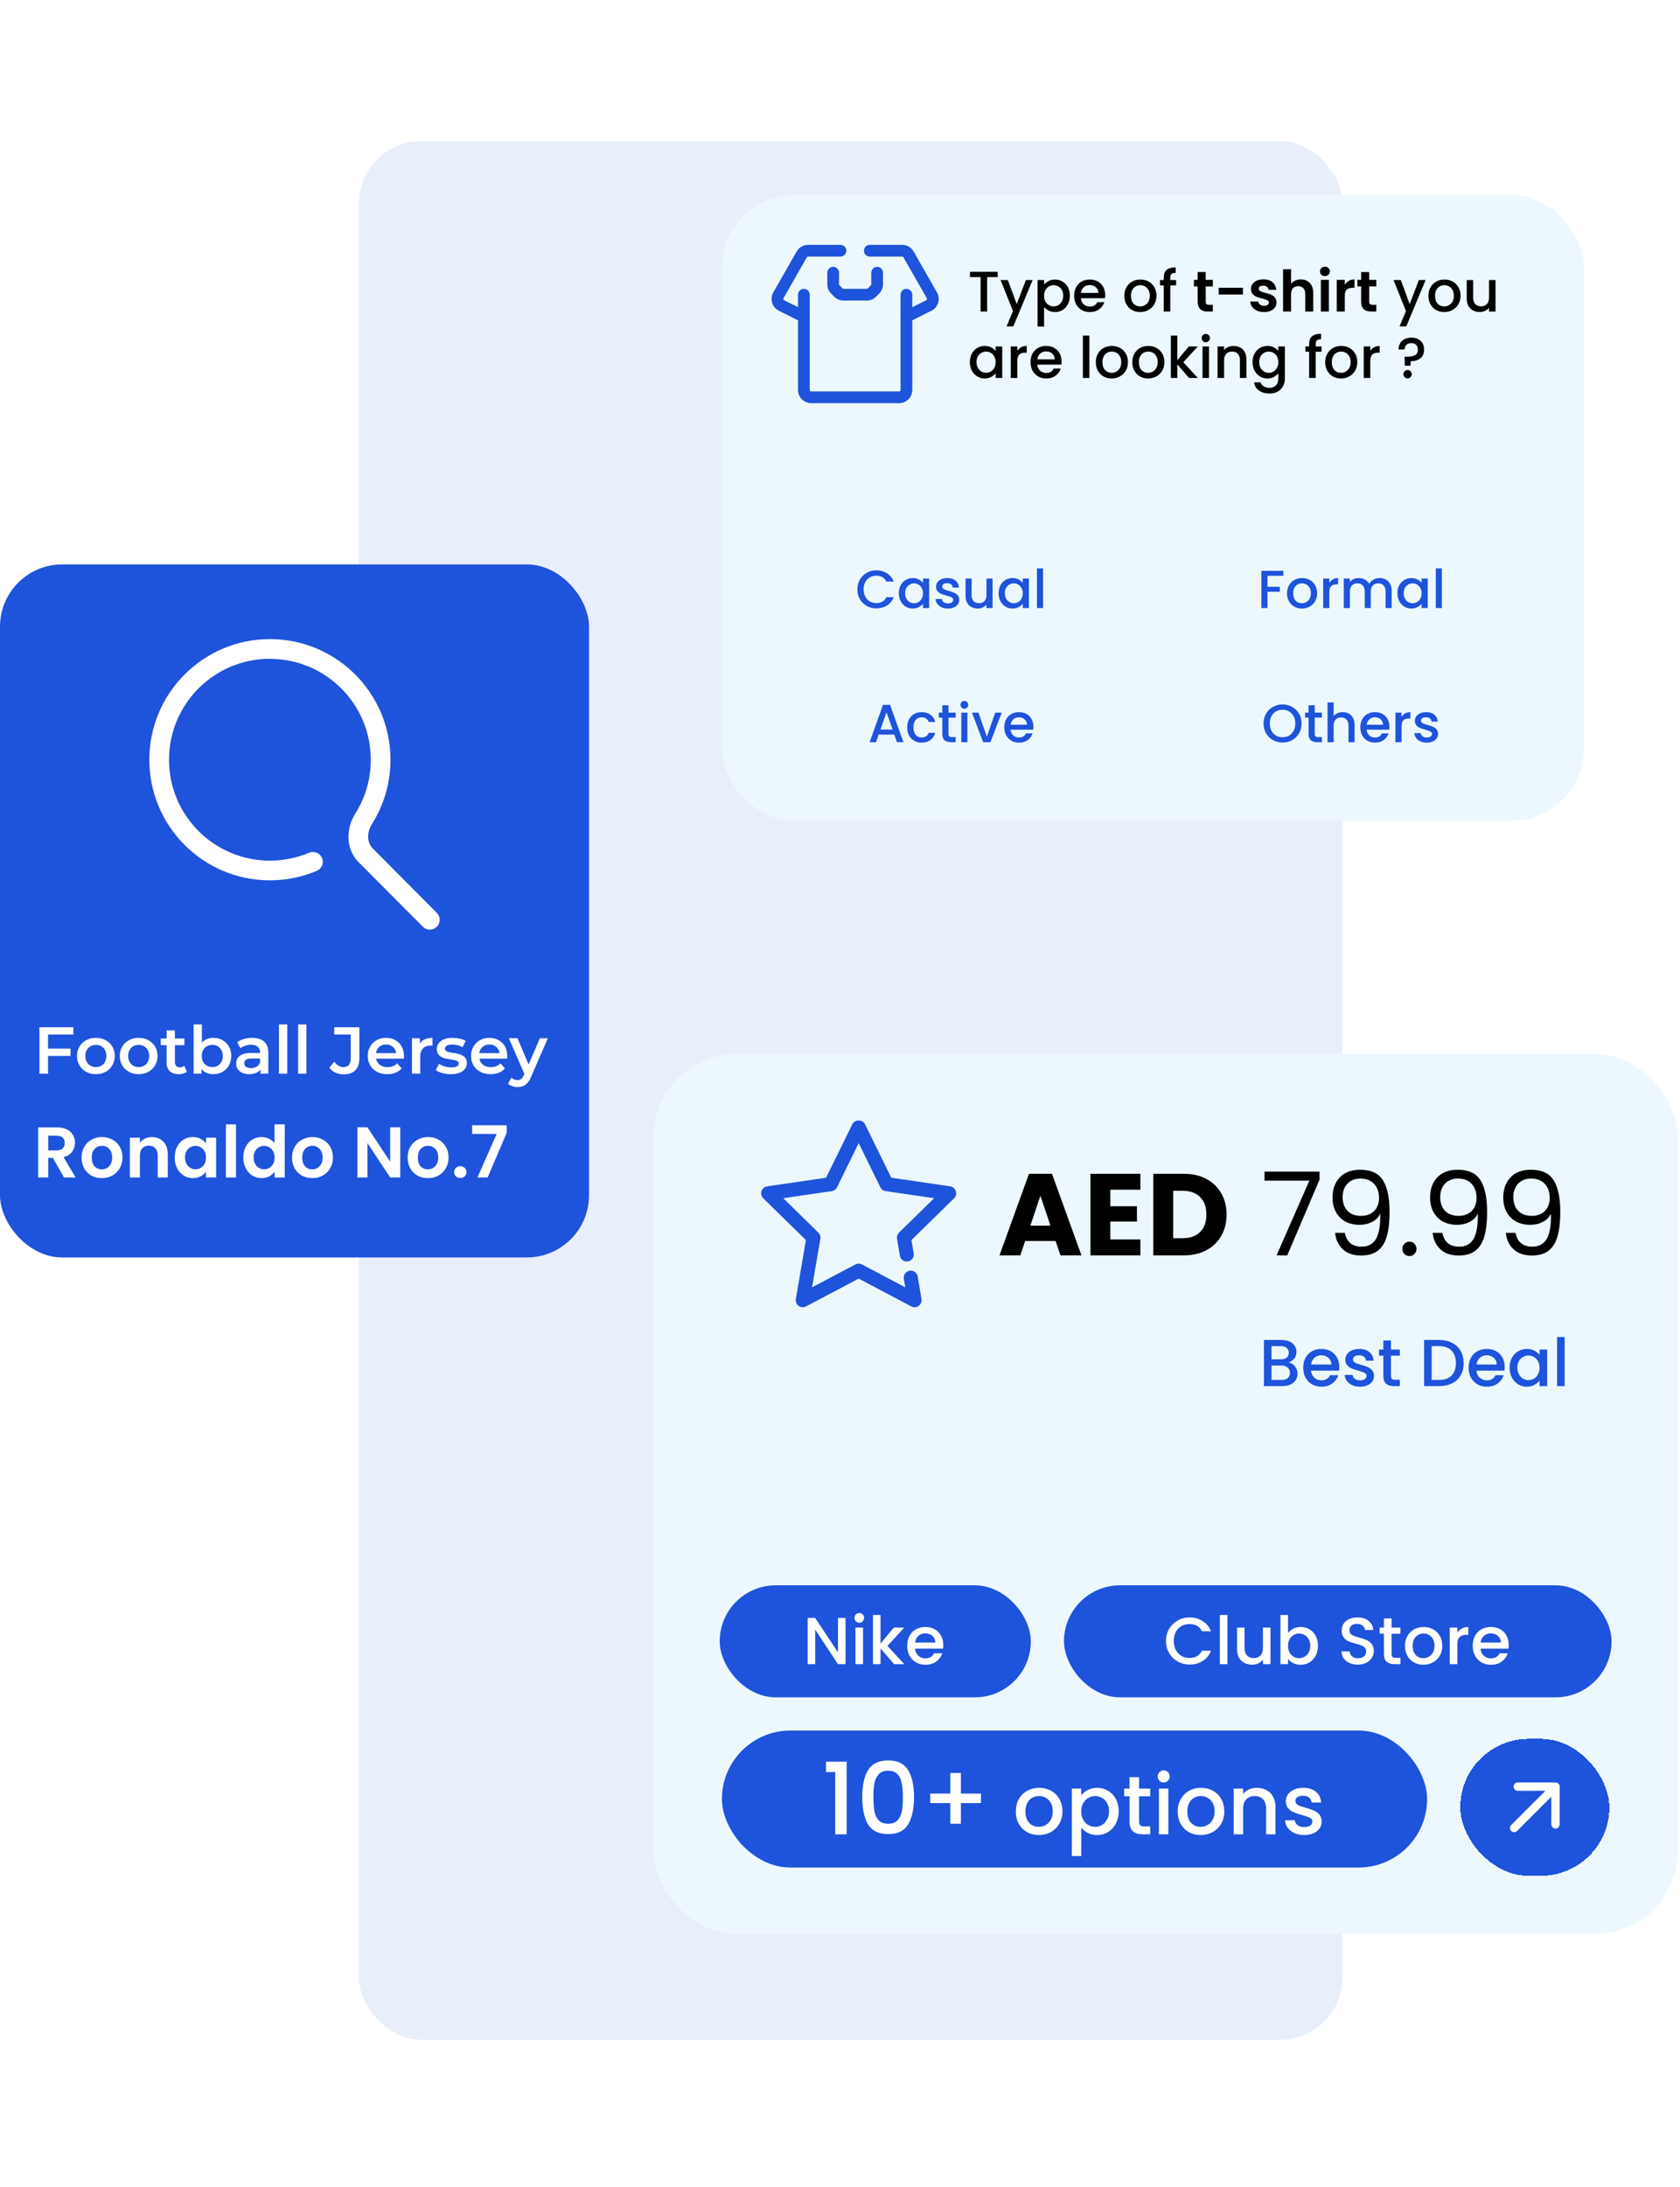 <svg width="405" height="527" viewBox="0 0 405 527" fill="none" xmlns="http://www.w3.org/2000/svg">
<rect x="86.523" y="34" width="237.117" height="457.5" rx="15" fill="#1E53DB" fill-opacity="0.1"/>
<rect x="174" y="47" width="207.831" height="150.767" rx="17.401" fill="#ECF8FE"/>
<g clip-path="url(#clip0_1822_8929)">
<path fill-rule="evenodd" clip-rule="evenodd" d="M194.813 61.826C194.69 61.826 194.566 61.896 194.504 62.002L188.879 71.857C188.774 72.034 188.844 72.254 189.03 72.351L194.425 75.045C195.122 75.398 195.405 76.246 195.052 76.943C194.707 77.641 193.851 77.923 193.153 77.579L187.767 74.877C186.133 74.064 185.515 72.042 186.425 70.453L192.05 60.598C192.624 59.609 193.674 59 194.813 59H202.619C203.396 59 204.032 59.636 204.032 60.413C204.032 61.19 203.396 61.826 202.619 61.826H194.813Z" fill="#1E53DB"/>
<path fill-rule="evenodd" clip-rule="evenodd" d="M208.27 60.413C208.27 59.636 208.905 59 209.682 59H217.488C218.627 59 219.678 59.609 220.243 60.598L225.877 70.453C226.787 72.034 226.168 74.056 224.535 74.877L219.148 77.579C218.451 77.923 217.594 77.641 217.25 76.943C216.897 76.246 217.179 75.398 217.877 75.045L223.272 72.351C223.458 72.263 223.528 72.034 223.422 71.857L217.797 62.002C217.736 61.896 217.612 61.826 217.488 61.826H209.682C208.905 61.826 208.27 61.19 208.27 60.413Z" fill="#1E53DB"/>
<path fill-rule="evenodd" clip-rule="evenodd" d="M193.788 69.596C194.565 69.596 195.201 70.232 195.201 71.009V93.968C195.201 94.162 195.36 94.321 195.554 94.321H216.747C216.941 94.321 217.1 94.162 217.1 93.968V71.009C217.1 70.232 217.736 69.596 218.513 69.596C219.29 69.596 219.925 70.232 219.925 71.009V93.968C219.925 95.725 218.504 97.147 216.747 97.147H195.554C193.797 97.147 192.375 95.725 192.375 93.968V71.009C192.375 70.232 193.011 69.596 193.788 69.596Z" fill="#1E53DB"/>
<path fill-rule="evenodd" clip-rule="evenodd" d="M200.852 64.298C201.629 64.298 202.265 64.934 202.265 65.711V68.51C202.265 68.607 202.3 68.695 202.371 68.757L203.104 69.49C203.166 69.552 203.254 69.596 203.351 69.596H208.95C209.047 69.596 209.135 69.561 209.197 69.49L209.93 68.757C210 68.695 210.036 68.598 210.036 68.51V65.711C210.036 64.934 210.672 64.298 211.449 64.298C212.226 64.298 212.861 64.934 212.861 65.711V68.51C212.861 69.349 212.526 70.161 211.934 70.762L211.201 71.495C210.601 72.095 209.797 72.422 208.95 72.422H203.351C202.504 72.422 201.7 72.086 201.1 71.495L200.367 70.762C199.775 70.17 199.439 69.358 199.439 68.51V65.711C199.439 64.934 200.075 64.298 200.852 64.298Z" fill="#1E53DB"/>
</g>
<path d="M240.515 65.494V66.776H237.965V75.073H236.394V66.776H233.831V65.494H240.515ZM248.943 67.479L244.284 78.643H242.658L244.202 74.949L241.211 67.479H242.961L245.098 73.268L247.317 67.479H248.943ZM251.7 68.595C251.967 68.246 252.33 67.952 252.789 67.713C253.248 67.474 253.768 67.355 254.346 67.355C255.008 67.355 255.61 67.52 256.152 67.851C256.703 68.172 257.135 68.627 257.448 69.215C257.76 69.803 257.916 70.479 257.916 71.242C257.916 72.004 257.76 72.689 257.448 73.295C257.135 73.892 256.703 74.361 256.152 74.701C255.61 75.032 255.008 75.197 254.346 75.197C253.768 75.197 253.253 75.082 252.803 74.853C252.353 74.614 251.985 74.32 251.7 73.971V78.684H250.129V67.479H251.7V68.595ZM256.317 71.242C256.317 70.718 256.207 70.267 255.987 69.891C255.775 69.505 255.49 69.215 255.132 69.022C254.783 68.82 254.406 68.719 254.002 68.719C253.607 68.719 253.23 68.82 252.872 69.022C252.523 69.225 252.238 69.519 252.017 69.905C251.806 70.29 251.7 70.745 251.7 71.269C251.7 71.793 251.806 72.252 252.017 72.647C252.238 73.033 252.523 73.327 252.872 73.529C253.23 73.732 253.607 73.833 254.002 73.833C254.406 73.833 254.783 73.732 255.132 73.529C255.49 73.318 255.775 73.015 255.987 72.62C256.207 72.225 256.317 71.765 256.317 71.242ZM266.431 71.09C266.431 71.375 266.412 71.632 266.376 71.862H260.573C260.619 72.468 260.844 72.955 261.248 73.323C261.652 73.69 262.149 73.874 262.737 73.874C263.582 73.874 264.179 73.52 264.529 72.813H266.224C265.994 73.511 265.576 74.085 264.97 74.536C264.372 74.977 263.628 75.197 262.737 75.197C262.011 75.197 261.358 75.037 260.78 74.715C260.21 74.384 259.76 73.925 259.429 73.337C259.107 72.739 258.946 72.05 258.946 71.269C258.946 70.488 259.103 69.803 259.415 69.215C259.737 68.618 260.182 68.159 260.752 67.837C261.331 67.516 261.992 67.355 262.737 67.355C263.453 67.355 264.092 67.511 264.653 67.823C265.213 68.136 265.65 68.577 265.962 69.147C266.274 69.707 266.431 70.355 266.431 71.09ZM264.79 70.594C264.781 70.015 264.575 69.551 264.17 69.202C263.766 68.853 263.265 68.678 262.668 68.678C262.126 68.678 261.662 68.853 261.276 69.202C260.89 69.542 260.66 70.006 260.587 70.594H264.79ZM274.851 75.197C274.135 75.197 273.487 75.037 272.908 74.715C272.329 74.384 271.874 73.925 271.544 73.337C271.213 72.739 271.047 72.05 271.047 71.269C271.047 70.497 271.217 69.813 271.557 69.215C271.897 68.618 272.361 68.159 272.949 67.837C273.537 67.516 274.194 67.355 274.92 67.355C275.646 67.355 276.303 67.516 276.891 67.837C277.479 68.159 277.943 68.618 278.283 69.215C278.623 69.813 278.793 70.497 278.793 71.269C278.793 72.041 278.619 72.725 278.27 73.323C277.921 73.92 277.443 74.384 276.836 74.715C276.239 75.037 275.577 75.197 274.851 75.197ZM274.851 73.833C275.256 73.833 275.633 73.736 275.982 73.543C276.34 73.35 276.63 73.061 276.85 72.675C277.071 72.289 277.181 71.82 277.181 71.269C277.181 70.718 277.075 70.254 276.864 69.877C276.652 69.491 276.372 69.202 276.023 69.009C275.674 68.816 275.297 68.719 274.893 68.719C274.489 68.719 274.112 68.816 273.763 69.009C273.423 69.202 273.152 69.491 272.949 69.877C272.747 70.254 272.646 70.718 272.646 71.269C272.646 72.087 272.853 72.721 273.266 73.171C273.689 73.612 274.217 73.833 274.851 73.833ZM283.531 68.761H282.125V75.073H280.54V68.761H279.644V67.479H280.54V66.941C280.54 66.068 280.769 65.434 281.229 65.039C281.698 64.635 282.428 64.433 283.42 64.433V65.742C282.943 65.742 282.607 65.834 282.414 66.018C282.221 66.192 282.125 66.5 282.125 66.941V67.479H283.531V68.761ZM290.668 69.022V72.716C290.668 72.974 290.727 73.162 290.847 73.281C290.975 73.392 291.187 73.447 291.481 73.447H292.377V75.073H291.164C289.537 75.073 288.724 74.283 288.724 72.703V69.022H287.814V67.437H288.724V65.549H290.668V67.437H292.377V69.022H290.668ZM299.636 69.34V70.966H293.792V69.34H299.636ZM304.722 75.197C304.097 75.197 303.537 75.087 303.041 74.867C302.544 74.637 302.149 74.329 301.855 73.943C301.57 73.557 301.414 73.13 301.387 72.661H303.33C303.367 72.955 303.509 73.199 303.757 73.392C304.015 73.585 304.332 73.681 304.708 73.681C305.076 73.681 305.361 73.608 305.563 73.461C305.774 73.314 305.88 73.125 305.88 72.895C305.88 72.647 305.751 72.464 305.494 72.344C305.246 72.216 304.846 72.078 304.295 71.931C303.725 71.793 303.257 71.65 302.889 71.503C302.531 71.356 302.218 71.131 301.952 70.828C301.695 70.525 301.566 70.116 301.566 69.601C301.566 69.179 301.685 68.793 301.924 68.444C302.172 68.094 302.522 67.819 302.972 67.617C303.431 67.414 303.969 67.313 304.584 67.313C305.494 67.313 306.22 67.543 306.762 68.002C307.304 68.453 307.603 69.064 307.658 69.836H305.811C305.784 69.532 305.655 69.293 305.425 69.119C305.205 68.935 304.906 68.843 304.529 68.843C304.18 68.843 303.909 68.908 303.716 69.036C303.532 69.165 303.44 69.344 303.44 69.574C303.44 69.831 303.569 70.029 303.826 70.166C304.084 70.295 304.483 70.428 305.025 70.566C305.577 70.704 306.032 70.846 306.39 70.993C306.748 71.141 307.056 71.37 307.313 71.683C307.58 71.986 307.718 72.39 307.727 72.895C307.727 73.337 307.603 73.732 307.355 74.081C307.116 74.43 306.767 74.706 306.307 74.908C305.857 75.101 305.329 75.197 304.722 75.197ZM313.611 67.327C314.19 67.327 314.705 67.456 315.155 67.713C315.605 67.961 315.954 68.333 316.202 68.829C316.46 69.317 316.588 69.905 316.588 70.594V75.073H314.659V70.856C314.659 70.249 314.507 69.785 314.204 69.463C313.901 69.133 313.487 68.967 312.963 68.967C312.431 68.967 312.008 69.133 311.695 69.463C311.392 69.785 311.241 70.249 311.241 70.856V75.073H309.311V64.874H311.241V68.388C311.489 68.058 311.819 67.8 312.233 67.617C312.646 67.424 313.106 67.327 313.611 67.327ZM319.402 66.528C319.062 66.528 318.777 66.422 318.547 66.211C318.327 65.99 318.217 65.719 318.217 65.397C318.217 65.076 318.327 64.809 318.547 64.598C318.777 64.377 319.062 64.267 319.402 64.267C319.742 64.267 320.022 64.377 320.243 64.598C320.473 64.809 320.587 65.076 320.587 65.397C320.587 65.719 320.473 65.99 320.243 66.211C320.022 66.422 319.742 66.528 319.402 66.528ZM320.353 67.437V75.073H318.423V67.437H320.353ZM324.189 68.623C324.437 68.218 324.759 67.901 325.154 67.672C325.558 67.442 326.018 67.327 326.532 67.327V69.353H326.022C325.416 69.353 324.956 69.496 324.644 69.781C324.341 70.065 324.189 70.562 324.189 71.269V75.073H322.26V67.437H324.189V68.623ZM330.079 69.022V72.716C330.079 72.974 330.138 73.162 330.258 73.281C330.386 73.392 330.598 73.447 330.892 73.447H331.788V75.073H330.575C328.948 75.073 328.135 74.283 328.135 72.703V69.022H327.226V67.437H328.135V65.549H330.079V67.437H331.788V69.022H330.079ZM343.675 67.479L339.016 78.643H337.39L338.934 74.949L335.943 67.479H337.693L339.83 73.268L342.049 67.479H343.675ZM348.155 75.197C347.438 75.197 346.791 75.037 346.212 74.715C345.633 74.384 345.178 73.925 344.847 73.337C344.516 72.739 344.351 72.05 344.351 71.269C344.351 70.497 344.521 69.813 344.861 69.215C345.201 68.618 345.665 68.159 346.253 67.837C346.841 67.516 347.498 67.355 348.224 67.355C348.95 67.355 349.607 67.516 350.195 67.837C350.783 68.159 351.247 68.618 351.587 69.215C351.927 69.813 352.097 70.497 352.097 71.269C352.097 72.041 351.923 72.725 351.573 73.323C351.224 73.92 350.746 74.384 350.14 74.715C349.543 75.037 348.881 75.197 348.155 75.197ZM348.155 73.833C348.559 73.833 348.936 73.736 349.285 73.543C349.644 73.35 349.933 73.061 350.154 72.675C350.374 72.289 350.484 71.82 350.484 71.269C350.484 70.718 350.379 70.254 350.167 69.877C349.956 69.491 349.676 69.202 349.327 69.009C348.978 68.816 348.601 68.719 348.196 68.719C347.792 68.719 347.415 68.816 347.066 69.009C346.726 69.202 346.455 69.491 346.253 69.877C346.051 70.254 345.95 70.718 345.95 71.269C345.95 72.087 346.157 72.721 346.57 73.171C346.993 73.612 347.521 73.833 348.155 73.833ZM360.528 67.479V75.073H358.957V74.177C358.709 74.49 358.383 74.738 357.978 74.922C357.583 75.096 357.161 75.183 356.71 75.183C356.113 75.183 355.575 75.059 355.098 74.811C354.629 74.563 354.257 74.196 353.981 73.709C353.715 73.222 353.581 72.634 353.581 71.945V67.479H355.139V71.71C355.139 72.39 355.309 72.914 355.649 73.281C355.989 73.64 356.453 73.819 357.041 73.819C357.629 73.819 358.093 73.64 358.433 73.281C358.782 72.914 358.957 72.39 358.957 71.71V67.479H360.528ZM233.803 87.242C233.803 86.479 233.959 85.803 234.272 85.215C234.593 84.627 235.025 84.172 235.567 83.851C236.119 83.52 236.725 83.355 237.387 83.355C237.984 83.355 238.503 83.474 238.944 83.713C239.394 83.943 239.753 84.232 240.019 84.581V83.479H241.604V91.073H240.019V89.943C239.753 90.301 239.39 90.6 238.93 90.839C238.471 91.078 237.947 91.197 237.359 91.197C236.707 91.197 236.109 91.032 235.567 90.701C235.025 90.361 234.593 89.892 234.272 89.295C233.959 88.689 233.803 88.004 233.803 87.242ZM240.019 87.269C240.019 86.745 239.909 86.29 239.688 85.905C239.477 85.519 239.197 85.225 238.848 85.022C238.498 84.82 238.122 84.719 237.717 84.719C237.313 84.719 236.936 84.82 236.587 85.022C236.238 85.215 235.953 85.505 235.733 85.891C235.521 86.267 235.416 86.718 235.416 87.242C235.416 87.765 235.521 88.225 235.733 88.62C235.953 89.015 236.238 89.318 236.587 89.529C236.945 89.732 237.322 89.833 237.717 89.833C238.122 89.833 238.498 89.732 238.848 89.529C239.197 89.327 239.477 89.033 239.688 88.647C239.909 88.252 240.019 87.793 240.019 87.269ZM245.239 84.581C245.469 84.195 245.772 83.897 246.149 83.686C246.535 83.465 246.99 83.355 247.514 83.355V84.981H247.114C246.498 84.981 246.03 85.137 245.708 85.45C245.395 85.762 245.239 86.304 245.239 87.076V91.073H243.668V83.479H245.239V84.581ZM255.918 87.09C255.918 87.375 255.9 87.632 255.863 87.862H250.06C250.106 88.468 250.332 88.955 250.736 89.323C251.14 89.69 251.636 89.874 252.224 89.874C253.07 89.874 253.667 89.52 254.016 88.813H255.712C255.482 89.511 255.064 90.085 254.457 90.536C253.86 90.977 253.116 91.197 252.224 91.197C251.499 91.197 250.846 91.037 250.267 90.715C249.698 90.384 249.247 89.925 248.916 89.337C248.595 88.739 248.434 88.05 248.434 87.269C248.434 86.488 248.59 85.803 248.903 85.215C249.224 84.618 249.67 84.159 250.24 83.837C250.819 83.516 251.48 83.355 252.224 83.355C252.941 83.355 253.58 83.511 254.14 83.823C254.701 84.136 255.137 84.577 255.45 85.147C255.762 85.707 255.918 86.355 255.918 87.09ZM254.278 86.594C254.269 86.015 254.062 85.551 253.658 85.202C253.254 84.853 252.753 84.678 252.156 84.678C251.613 84.678 251.149 84.853 250.763 85.202C250.377 85.542 250.148 86.006 250.074 86.594H254.278ZM262.616 80.874V91.073H261.045V80.874H262.616ZM267.973 91.197C267.257 91.197 266.609 91.037 266.03 90.715C265.451 90.384 264.996 89.925 264.665 89.337C264.335 88.739 264.169 88.05 264.169 87.269C264.169 86.497 264.339 85.813 264.679 85.215C265.019 84.618 265.483 84.159 266.071 83.837C266.659 83.516 267.316 83.355 268.042 83.355C268.768 83.355 269.425 83.516 270.013 83.837C270.601 84.159 271.065 84.618 271.405 85.215C271.745 85.813 271.915 86.497 271.915 87.269C271.915 88.041 271.741 88.725 271.392 89.323C271.042 89.92 270.565 90.384 269.958 90.715C269.361 91.037 268.699 91.197 267.973 91.197ZM267.973 89.833C268.378 89.833 268.754 89.736 269.104 89.543C269.462 89.35 269.751 89.061 269.972 88.675C270.192 88.289 270.303 87.82 270.303 87.269C270.303 86.718 270.197 86.254 269.986 85.877C269.774 85.491 269.494 85.202 269.145 85.009C268.796 84.816 268.419 84.719 268.015 84.719C267.61 84.719 267.234 84.816 266.885 85.009C266.545 85.202 266.273 85.491 266.071 85.877C265.869 86.254 265.768 86.718 265.768 87.269C265.768 88.087 265.975 88.721 266.388 89.171C266.811 89.612 267.339 89.833 267.973 89.833ZM276.763 91.197C276.046 91.197 275.398 91.037 274.819 90.715C274.241 90.384 273.786 89.925 273.455 89.337C273.124 88.739 272.959 88.05 272.959 87.269C272.959 86.497 273.129 85.813 273.469 85.215C273.809 84.618 274.273 84.159 274.861 83.837C275.449 83.516 276.106 83.355 276.832 83.355C277.558 83.355 278.215 83.516 278.803 83.837C279.391 84.159 279.855 84.618 280.195 85.215C280.535 85.813 280.705 86.497 280.705 87.269C280.705 88.041 280.53 88.725 280.181 89.323C279.832 89.92 279.354 90.384 278.748 90.715C278.15 91.037 277.489 91.197 276.763 91.197ZM276.763 89.833C277.167 89.833 277.544 89.736 277.893 89.543C278.251 89.35 278.541 89.061 278.761 88.675C278.982 88.289 279.092 87.82 279.092 87.269C279.092 86.718 278.986 86.254 278.775 85.877C278.564 85.491 278.284 85.202 277.934 85.009C277.585 84.816 277.208 84.719 276.804 84.719C276.4 84.719 276.023 84.816 275.674 85.009C275.334 85.202 275.063 85.491 274.861 85.877C274.659 86.254 274.558 86.718 274.558 87.269C274.558 88.087 274.764 88.721 275.178 89.171C275.6 89.612 276.129 89.833 276.763 89.833ZM285.263 87.283L288.764 91.073H286.641L283.829 87.807V91.073H282.258V80.874H283.829V86.8L286.586 83.479H288.764L285.263 87.283ZM290.689 82.473C290.405 82.473 290.166 82.376 289.973 82.183C289.78 81.99 289.683 81.751 289.683 81.466C289.683 81.181 289.78 80.943 289.973 80.75C290.166 80.557 290.405 80.46 290.689 80.46C290.965 80.46 291.199 80.557 291.392 80.75C291.585 80.943 291.682 81.181 291.682 81.466C291.682 81.751 291.585 81.99 291.392 82.183C291.199 82.376 290.965 82.473 290.689 82.473ZM291.461 83.479V91.073H289.89V83.479H291.461ZM297.356 83.355C297.953 83.355 298.486 83.479 298.955 83.727C299.433 83.975 299.805 84.343 300.071 84.829C300.338 85.317 300.471 85.905 300.471 86.594V91.073H298.913V86.828C298.913 86.148 298.743 85.629 298.403 85.27C298.063 84.903 297.599 84.719 297.011 84.719C296.423 84.719 295.955 84.903 295.605 85.27C295.265 85.629 295.095 86.148 295.095 86.828V91.073H293.524V83.479H295.095V84.347C295.353 84.035 295.679 83.791 296.074 83.617C296.478 83.442 296.906 83.355 297.356 83.355ZM305.535 83.355C306.123 83.355 306.642 83.474 307.092 83.713C307.552 83.943 307.91 84.232 308.168 84.581V83.479H309.753V91.197C309.753 91.896 309.606 92.516 309.312 93.058C309.018 93.609 308.59 94.041 308.03 94.354C307.478 94.666 306.817 94.822 306.045 94.822C305.016 94.822 304.161 94.579 303.481 94.092C302.801 93.614 302.415 92.962 302.324 92.135H303.881C304 92.53 304.253 92.847 304.639 93.086C305.034 93.334 305.503 93.458 306.045 93.458C306.679 93.458 307.189 93.265 307.575 92.879C307.97 92.493 308.168 91.932 308.168 91.197V89.929C307.901 90.288 307.538 90.591 307.079 90.839C306.628 91.078 306.114 91.197 305.535 91.197C304.873 91.197 304.267 91.032 303.716 90.701C303.173 90.361 302.742 89.892 302.42 89.295C302.108 88.689 301.951 88.004 301.951 87.242C301.951 86.479 302.108 85.803 302.42 85.215C302.742 84.627 303.173 84.172 303.716 83.851C304.267 83.52 304.873 83.355 305.535 83.355ZM308.168 87.269C308.168 86.745 308.057 86.29 307.837 85.905C307.625 85.519 307.345 85.225 306.996 85.022C306.647 84.82 306.27 84.719 305.866 84.719C305.461 84.719 305.085 84.82 304.736 85.022C304.386 85.215 304.102 85.505 303.881 85.891C303.67 86.267 303.564 86.718 303.564 87.242C303.564 87.765 303.67 88.225 303.881 88.62C304.102 89.015 304.386 89.318 304.736 89.529C305.094 89.732 305.471 89.833 305.866 89.833C306.27 89.833 306.647 89.732 306.996 89.529C307.345 89.327 307.625 89.033 307.837 88.647C308.057 88.252 308.168 87.793 308.168 87.269ZM318.581 84.761H317.175V91.073H315.59V84.761H314.694V83.479H315.59V82.941C315.59 82.068 315.82 81.434 316.279 81.039C316.748 80.635 317.478 80.433 318.47 80.433V81.742C317.993 81.742 317.657 81.834 317.464 82.018C317.271 82.192 317.175 82.5 317.175 82.941V83.479H318.581V84.761ZM323.267 91.197C322.551 91.197 321.903 91.037 321.324 90.715C320.745 90.384 320.29 89.925 319.959 89.337C319.629 88.739 319.463 88.05 319.463 87.269C319.463 86.497 319.633 85.813 319.973 85.215C320.313 84.618 320.777 84.159 321.365 83.837C321.953 83.516 322.61 83.355 323.336 83.355C324.062 83.355 324.719 83.516 325.307 83.837C325.895 84.159 326.359 84.618 326.699 85.215C327.039 85.813 327.209 86.497 327.209 87.269C327.209 88.041 327.035 88.725 326.686 89.323C326.336 89.92 325.859 90.384 325.252 90.715C324.655 91.037 323.993 91.197 323.267 91.197ZM323.267 89.833C323.672 89.833 324.048 89.736 324.398 89.543C324.756 89.35 325.045 89.061 325.266 88.675C325.487 88.289 325.597 87.82 325.597 87.269C325.597 86.718 325.491 86.254 325.28 85.877C325.068 85.491 324.788 85.202 324.439 85.009C324.09 84.816 323.713 84.719 323.309 84.719C322.904 84.719 322.528 84.816 322.179 85.009C321.839 85.202 321.568 85.491 321.365 85.877C321.163 86.254 321.062 86.718 321.062 87.269C321.062 88.087 321.269 88.721 321.682 89.171C322.105 89.612 322.633 89.833 323.267 89.833ZM330.334 84.581C330.564 84.195 330.867 83.897 331.244 83.686C331.63 83.465 332.084 83.355 332.608 83.355V84.981H332.208C331.593 84.981 331.124 85.137 330.803 85.45C330.49 85.762 330.334 86.304 330.334 87.076V91.073H328.763V83.479H330.334V84.581ZM340.21 81.356C341.148 81.356 341.896 81.613 342.457 82.128C343.027 82.643 343.312 83.346 343.312 84.237C343.312 85.165 343.018 85.863 342.429 86.332C341.841 86.8 341.06 87.035 340.086 87.035L340.031 88.124H338.667L338.598 85.96H339.053C339.944 85.96 340.624 85.84 341.092 85.601C341.57 85.362 341.809 84.908 341.809 84.237C341.809 83.75 341.667 83.368 341.382 83.093C341.106 82.817 340.72 82.679 340.224 82.679C339.728 82.679 339.337 82.813 339.053 83.079C338.768 83.346 338.625 83.718 338.625 84.195H337.15C337.15 83.644 337.275 83.153 337.523 82.721C337.771 82.289 338.124 81.953 338.584 81.715C339.053 81.476 339.595 81.356 340.21 81.356ZM339.328 91.17C339.043 91.17 338.804 91.073 338.611 90.88C338.419 90.687 338.322 90.448 338.322 90.164C338.322 89.879 338.419 89.64 338.611 89.447C338.804 89.254 339.043 89.157 339.328 89.157C339.604 89.157 339.838 89.254 340.031 89.447C340.224 89.64 340.321 89.879 340.321 90.164C340.321 90.448 340.224 90.687 340.031 90.88C339.838 91.073 339.604 91.17 339.328 91.17Z" fill="black"/>
<g filter="url(#filter0_d_1822_8929)">
<rect x="186" y="127.147" width="87.416" height="26.31" rx="13.155" fill="#ECF8FE" shape-rendering="crispEdges"/>
<path d="M206.685 140.292C206.685 139.413 206.888 138.625 207.292 137.927C207.706 137.23 208.262 136.687 208.959 136.299C209.666 135.903 210.437 135.705 211.272 135.705C212.229 135.705 213.077 135.942 213.818 136.416C214.567 136.881 215.11 137.544 215.446 138.406H213.676C213.443 137.932 213.12 137.579 212.707 137.346C212.293 137.113 211.815 136.997 211.272 136.997C210.678 136.997 210.148 137.131 209.683 137.398C209.218 137.665 208.852 138.048 208.585 138.548C208.326 139.047 208.197 139.629 208.197 140.292C208.197 140.955 208.326 141.537 208.585 142.037C208.852 142.536 209.218 142.924 209.683 143.199C210.148 143.467 210.678 143.6 211.272 143.6C211.815 143.6 212.293 143.484 212.707 143.251C213.12 143.019 213.443 142.665 213.676 142.192H215.446C215.11 143.053 214.567 143.716 213.818 144.182C213.077 144.647 212.229 144.879 211.272 144.879C210.428 144.879 209.657 144.685 208.959 144.298C208.262 143.902 207.706 143.355 207.292 142.657C206.888 141.959 206.685 141.171 206.685 140.292ZM216.679 141.21C216.679 140.495 216.826 139.861 217.119 139.31C217.42 138.759 217.825 138.332 218.333 138.031C218.85 137.721 219.419 137.566 220.039 137.566C220.599 137.566 221.086 137.678 221.499 137.902C221.921 138.117 222.257 138.388 222.507 138.716V137.682H223.993V144.802H222.507V143.742C222.257 144.078 221.917 144.358 221.486 144.582C221.055 144.806 220.564 144.918 220.013 144.918C219.401 144.918 218.841 144.763 218.333 144.453C217.825 144.134 217.42 143.695 217.119 143.135C216.826 142.566 216.679 141.925 216.679 141.21ZM222.507 141.235C222.507 140.744 222.404 140.318 222.197 139.956C221.999 139.594 221.736 139.319 221.409 139.129C221.081 138.94 220.728 138.845 220.349 138.845C219.97 138.845 219.617 138.94 219.289 139.129C218.962 139.31 218.695 139.581 218.488 139.943C218.29 140.296 218.191 140.719 218.191 141.21C218.191 141.701 218.29 142.131 218.488 142.502C218.695 142.872 218.962 143.156 219.289 143.355C219.625 143.544 219.979 143.639 220.349 143.639C220.728 143.639 221.081 143.544 221.409 143.355C221.736 143.165 221.999 142.889 222.197 142.528C222.404 142.157 222.507 141.726 222.507 141.235ZM228.512 144.918C227.952 144.918 227.448 144.819 227 144.621C226.561 144.414 226.212 144.138 225.954 143.794C225.695 143.441 225.557 143.049 225.54 142.618H227.065C227.091 142.919 227.233 143.174 227.491 143.38C227.758 143.579 228.09 143.678 228.486 143.678C228.9 143.678 229.218 143.6 229.442 143.445C229.675 143.281 229.791 143.075 229.791 142.825C229.791 142.558 229.662 142.36 229.404 142.23C229.154 142.101 228.753 141.959 228.202 141.804C227.668 141.657 227.233 141.515 226.897 141.378C226.561 141.24 226.268 141.029 226.018 140.744C225.777 140.46 225.656 140.085 225.656 139.62C225.656 139.241 225.768 138.897 225.992 138.586C226.216 138.268 226.535 138.018 226.949 137.837C227.371 137.656 227.853 137.566 228.396 137.566C229.206 137.566 229.856 137.772 230.347 138.186C230.847 138.591 231.114 139.146 231.148 139.853H229.675C229.649 139.534 229.52 139.28 229.287 139.09C229.055 138.901 228.74 138.806 228.344 138.806C227.956 138.806 227.659 138.879 227.453 139.026C227.246 139.172 227.142 139.366 227.142 139.607C227.142 139.797 227.211 139.956 227.349 140.085C227.487 140.215 227.655 140.318 227.853 140.395C228.051 140.464 228.344 140.555 228.732 140.667C229.249 140.805 229.671 140.947 229.998 141.093C230.334 141.231 230.623 141.438 230.864 141.713C231.105 141.989 231.23 142.355 231.239 142.812C231.239 143.217 231.127 143.579 230.903 143.897C230.679 144.216 230.36 144.466 229.946 144.647C229.542 144.828 229.063 144.918 228.512 144.918ZM239.278 137.682V144.802H237.805V143.962C237.573 144.255 237.267 144.487 236.888 144.66C236.517 144.823 236.121 144.905 235.699 144.905C235.139 144.905 234.635 144.789 234.187 144.556C233.748 144.324 233.399 143.979 233.14 143.523C232.891 143.066 232.766 142.515 232.766 141.869V137.682H234.226V141.649C234.226 142.286 234.385 142.777 234.704 143.122C235.023 143.458 235.458 143.626 236.009 143.626C236.56 143.626 236.995 143.458 237.314 143.122C237.641 142.777 237.805 142.286 237.805 141.649V137.682H239.278ZM240.731 141.21C240.731 140.495 240.877 139.861 241.17 139.31C241.472 138.759 241.876 138.332 242.385 138.031C242.902 137.721 243.47 137.566 244.09 137.566C244.65 137.566 245.137 137.678 245.551 137.902C245.973 138.117 246.309 138.388 246.558 138.716V137.682H248.044V144.802H246.558V143.742C246.309 144.078 245.968 144.358 245.538 144.582C245.107 144.806 244.616 144.918 244.065 144.918C243.453 144.918 242.893 144.763 242.385 144.453C241.876 144.134 241.472 143.695 241.17 143.135C240.877 142.566 240.731 141.925 240.731 141.21ZM246.558 141.235C246.558 140.744 246.455 140.318 246.248 139.956C246.05 139.594 245.787 139.319 245.46 139.129C245.133 138.94 244.78 138.845 244.401 138.845C244.021 138.845 243.668 138.94 243.341 139.129C243.014 139.31 242.747 139.581 242.54 139.943C242.342 140.296 242.243 140.719 242.243 141.21C242.243 141.701 242.342 142.131 242.54 142.502C242.747 142.872 243.014 143.156 243.341 143.355C243.677 143.544 244.03 143.639 244.401 143.639C244.78 143.639 245.133 143.544 245.46 143.355C245.787 143.165 246.05 142.889 246.248 142.528C246.455 142.157 246.558 141.726 246.558 141.235ZM251.452 135.24V144.802H249.979V135.24H251.452Z" fill="#1E53DB"/>
</g>
<g filter="url(#filter1_d_1822_8929)">
<rect x="282.416" y="127.147" width="87.416" height="26.31" rx="13.155" fill="#ECF8FE" shape-rendering="crispEdges"/>
<path d="M309.377 135.821V137.023H305.565V139.672H308.537V140.874H305.565V144.802H304.092V135.821H309.377ZM313.831 144.918C313.159 144.918 312.551 144.767 312.009 144.466C311.466 144.156 311.039 143.725 310.729 143.174C310.419 142.614 310.264 141.968 310.264 141.235C310.264 140.512 310.424 139.87 310.742 139.31C311.061 138.75 311.496 138.319 312.047 138.018C312.599 137.716 313.215 137.566 313.895 137.566C314.576 137.566 315.192 137.716 315.743 138.018C316.294 138.319 316.729 138.75 317.048 139.31C317.367 139.87 317.526 140.512 317.526 141.235C317.526 141.959 317.363 142.601 317.035 143.161C316.708 143.721 316.26 144.156 315.691 144.466C315.131 144.767 314.511 144.918 313.831 144.918ZM313.831 143.639C314.21 143.639 314.563 143.548 314.89 143.367C315.226 143.187 315.497 142.915 315.704 142.553C315.911 142.192 316.014 141.752 316.014 141.235C316.014 140.719 315.915 140.283 315.717 139.93C315.519 139.568 315.256 139.297 314.929 139.116C314.602 138.935 314.248 138.845 313.869 138.845C313.49 138.845 313.137 138.935 312.81 139.116C312.491 139.297 312.237 139.568 312.047 139.93C311.858 140.283 311.763 140.719 311.763 141.235C311.763 142.002 311.957 142.596 312.345 143.019C312.741 143.432 313.236 143.639 313.831 143.639ZM320.455 138.716C320.671 138.354 320.955 138.074 321.308 137.876C321.67 137.669 322.097 137.566 322.588 137.566V139.09H322.213C321.636 139.09 321.196 139.237 320.895 139.53C320.602 139.823 320.455 140.331 320.455 141.054V144.802H318.982V137.682H320.455V138.716ZM332.56 137.566C333.12 137.566 333.62 137.682 334.059 137.914C334.507 138.147 334.856 138.492 335.106 138.948C335.364 139.405 335.494 139.956 335.494 140.602V144.802H334.033V140.822C334.033 140.184 333.874 139.698 333.555 139.362C333.237 139.017 332.802 138.845 332.25 138.845C331.699 138.845 331.26 139.017 330.932 139.362C330.613 139.698 330.454 140.184 330.454 140.822V144.802H328.994V140.822C328.994 140.184 328.835 139.698 328.516 139.362C328.197 139.017 327.762 138.845 327.211 138.845C326.659 138.845 326.22 139.017 325.893 139.362C325.574 139.698 325.415 140.184 325.415 140.822V144.802H323.942V137.682H325.415V138.496C325.656 138.203 325.962 137.975 326.332 137.811C326.703 137.647 327.099 137.566 327.521 137.566C328.089 137.566 328.598 137.686 329.046 137.927C329.494 138.169 329.838 138.518 330.079 138.974C330.295 138.543 330.631 138.203 331.087 137.953C331.544 137.695 332.035 137.566 332.56 137.566ZM336.877 141.21C336.877 140.495 337.023 139.861 337.316 139.31C337.618 138.759 338.023 138.332 338.531 138.031C339.048 137.721 339.616 137.566 340.237 137.566C340.797 137.566 341.283 137.678 341.697 137.902C342.119 138.117 342.455 138.388 342.705 138.716V137.682H344.191V144.802H342.705V143.742C342.455 144.078 342.115 144.358 341.684 144.582C341.253 144.806 340.762 144.918 340.211 144.918C339.599 144.918 339.039 144.763 338.531 144.453C338.023 144.134 337.618 143.695 337.316 143.135C337.023 142.566 336.877 141.925 336.877 141.21ZM342.705 141.235C342.705 140.744 342.601 140.318 342.395 139.956C342.196 139.594 341.934 139.319 341.606 139.129C341.279 138.94 340.926 138.845 340.547 138.845C340.168 138.845 339.815 138.94 339.487 139.129C339.16 139.31 338.893 139.581 338.686 139.943C338.488 140.296 338.389 140.719 338.389 141.21C338.389 141.701 338.488 142.131 338.686 142.502C338.893 142.872 339.16 143.156 339.487 143.355C339.823 143.544 340.176 143.639 340.547 143.639C340.926 143.639 341.279 143.544 341.606 143.355C341.934 143.165 342.196 142.889 342.395 142.528C342.601 142.157 342.705 141.726 342.705 141.235ZM347.599 135.24V144.802H346.126V135.24H347.599Z" fill="#1E53DB"/>
</g>
<g filter="url(#filter2_d_1822_8929)">
<rect x="186" y="159.457" width="87.416" height="26.31" rx="13.155" fill="#ECF8FE" shape-rendering="crispEdges"/>
<path d="M215.59 175.277H211.83L211.184 177.112H209.646L212.864 168.118H214.57L217.787 177.112H216.236L215.59 175.277ZM215.177 174.075L213.717 169.902L212.244 174.075H215.177ZM218.695 173.545C218.695 172.813 218.841 172.171 219.134 171.62C219.436 171.06 219.849 170.629 220.375 170.328C220.9 170.026 221.503 169.876 222.184 169.876C223.045 169.876 223.756 170.082 224.316 170.496C224.884 170.901 225.268 171.482 225.466 172.24H223.877C223.747 171.887 223.541 171.611 223.256 171.413C222.972 171.215 222.615 171.116 222.184 171.116C221.581 171.116 221.098 171.332 220.737 171.762C220.383 172.184 220.207 172.779 220.207 173.545C220.207 174.312 220.383 174.911 220.737 175.342C221.098 175.772 221.581 175.988 222.184 175.988C223.037 175.988 223.601 175.613 223.877 174.863H225.466C225.259 175.587 224.872 176.164 224.303 176.595C223.734 177.017 223.028 177.228 222.184 177.228C221.503 177.228 220.9 177.077 220.375 176.776C219.849 176.466 219.436 176.035 219.134 175.484C218.841 174.924 218.695 174.278 218.695 173.545ZM228.653 171.194V175.135C228.653 175.402 228.713 175.596 228.833 175.716C228.963 175.828 229.178 175.884 229.48 175.884H230.384V177.112H229.221C228.558 177.112 228.05 176.957 227.696 176.647C227.343 176.337 227.167 175.833 227.167 175.135V171.194H226.327V169.992H227.167V168.222H228.653V169.992H230.384V171.194H228.653ZM232.491 169.049C232.224 169.049 232 168.958 231.819 168.777C231.638 168.596 231.548 168.372 231.548 168.105C231.548 167.838 231.638 167.614 231.819 167.433C232 167.253 232.224 167.162 232.491 167.162C232.75 167.162 232.969 167.253 233.15 167.433C233.331 167.614 233.422 167.838 233.422 168.105C233.422 168.372 233.331 168.596 233.15 168.777C232.969 168.958 232.75 169.049 232.491 169.049ZM233.215 169.992V177.112H231.742V169.992H233.215ZM237.901 175.794L239.917 169.992H241.48L238.767 177.112H237.01L234.309 169.992H235.885L237.901 175.794ZM249.119 173.377C249.119 173.644 249.102 173.886 249.068 174.101H243.628C243.671 174.67 243.882 175.126 244.261 175.471C244.64 175.815 245.105 175.988 245.656 175.988C246.449 175.988 247.009 175.656 247.336 174.993H248.926C248.71 175.647 248.318 176.186 247.75 176.608C247.19 177.021 246.492 177.228 245.656 177.228C244.976 177.228 244.364 177.077 243.822 176.776C243.287 176.466 242.865 176.035 242.555 175.484C242.254 174.924 242.103 174.278 242.103 173.545C242.103 172.813 242.249 172.171 242.542 171.62C242.844 171.06 243.262 170.629 243.796 170.328C244.338 170.026 244.959 169.876 245.656 169.876C246.328 169.876 246.927 170.022 247.452 170.315C247.978 170.608 248.387 171.021 248.68 171.555C248.973 172.081 249.119 172.688 249.119 173.377ZM247.582 172.912C247.573 172.37 247.379 171.935 247 171.607C246.621 171.28 246.152 171.116 245.592 171.116C245.084 171.116 244.648 171.28 244.287 171.607C243.925 171.926 243.71 172.361 243.641 172.912H247.582Z" fill="#1E53DB"/>
</g>
<g filter="url(#filter3_d_1822_8929)">
<rect x="282.416" y="159.457" width="87.416" height="26.31" rx="13.155" fill="#ECF8FE" shape-rendering="crispEdges"/>
<path d="M309.188 177.202C308.353 177.202 307.582 177.008 306.875 176.621C306.178 176.225 305.622 175.678 305.208 174.98C304.804 174.273 304.601 173.481 304.601 172.602C304.601 171.723 304.804 170.935 305.208 170.237C305.622 169.54 306.178 168.997 306.875 168.609C307.582 168.213 308.353 168.015 309.188 168.015C310.033 168.015 310.804 168.213 311.501 168.609C312.208 168.997 312.763 169.54 313.168 170.237C313.573 170.935 313.776 171.723 313.776 172.602C313.776 173.481 313.573 174.273 313.168 174.98C312.763 175.678 312.208 176.225 311.501 176.621C310.804 177.008 310.033 177.202 309.188 177.202ZM309.188 175.923C309.783 175.923 310.313 175.789 310.778 175.522C311.243 175.247 311.605 174.859 311.863 174.359C312.13 173.851 312.264 173.265 312.264 172.602C312.264 171.939 312.13 171.357 311.863 170.858C311.605 170.358 311.243 169.975 310.778 169.708C310.313 169.441 309.783 169.307 309.188 169.307C308.594 169.307 308.064 169.441 307.599 169.708C307.134 169.975 306.768 170.358 306.501 170.858C306.242 171.357 306.113 171.939 306.113 172.602C306.113 173.265 306.242 173.851 306.501 174.359C306.768 174.859 307.134 175.247 307.599 175.522C308.064 175.789 308.594 175.923 309.188 175.923ZM316.944 171.194V175.135C316.944 175.402 317.004 175.596 317.125 175.716C317.254 175.828 317.469 175.884 317.771 175.884H318.675V177.112H317.512C316.849 177.112 316.341 176.957 315.987 176.647C315.634 176.337 315.458 175.833 315.458 175.135V171.194H314.618V169.992H315.458V168.222H316.944V169.992H318.675V171.194H316.944ZM323.716 169.876C324.258 169.876 324.741 169.992 325.163 170.225C325.594 170.457 325.929 170.802 326.171 171.258C326.42 171.715 326.545 172.266 326.545 172.912V177.112H325.085V173.132C325.085 172.494 324.926 172.008 324.607 171.672C324.288 171.327 323.853 171.155 323.302 171.155C322.751 171.155 322.311 171.327 321.984 171.672C321.665 172.008 321.506 172.494 321.506 173.132V177.112H320.033V167.55H321.506V170.819C321.756 170.517 322.07 170.285 322.449 170.121C322.837 169.958 323.259 169.876 323.716 169.876ZM334.95 173.377C334.95 173.644 334.933 173.886 334.898 174.101H329.458C329.501 174.67 329.712 175.126 330.091 175.471C330.47 175.815 330.936 175.988 331.487 175.988C332.279 175.988 332.839 175.656 333.167 174.993H334.756C334.541 175.647 334.149 176.186 333.58 176.608C333.02 177.021 332.322 177.228 331.487 177.228C330.806 177.228 330.195 177.077 329.652 176.776C329.118 176.466 328.696 176.035 328.386 175.484C328.084 174.924 327.933 174.278 327.933 173.545C327.933 172.813 328.08 172.171 328.373 171.62C328.674 171.06 329.092 170.629 329.626 170.328C330.169 170.026 330.789 169.876 331.487 169.876C332.159 169.876 332.757 170.022 333.283 170.315C333.808 170.608 334.218 171.021 334.511 171.555C334.803 172.081 334.95 172.688 334.95 173.377ZM333.412 172.912C333.404 172.37 333.21 171.935 332.831 171.607C332.452 171.28 331.982 171.116 331.422 171.116C330.914 171.116 330.479 171.28 330.117 171.607C329.755 171.926 329.54 172.361 329.471 172.912H333.412ZM337.873 171.026C338.088 170.664 338.372 170.384 338.725 170.186C339.087 169.979 339.514 169.876 340.005 169.876V171.4H339.63C339.053 171.4 338.613 171.547 338.312 171.84C338.019 172.133 337.873 172.641 337.873 173.365V177.112H336.4V169.992H337.873V171.026ZM343.943 177.228C343.383 177.228 342.879 177.129 342.431 176.931C341.992 176.724 341.643 176.449 341.385 176.104C341.126 175.751 340.988 175.359 340.971 174.928H342.496C342.522 175.23 342.664 175.484 342.922 175.69C343.189 175.889 343.521 175.988 343.917 175.988C344.331 175.988 344.649 175.91 344.873 175.755C345.106 175.591 345.222 175.385 345.222 175.135C345.222 174.868 345.093 174.67 344.835 174.54C344.585 174.411 344.184 174.269 343.633 174.114C343.099 173.968 342.664 173.825 342.328 173.688C341.992 173.55 341.699 173.339 341.449 173.054C341.208 172.77 341.087 172.395 341.087 171.93C341.087 171.551 341.199 171.207 341.423 170.896C341.647 170.578 341.966 170.328 342.38 170.147C342.802 169.966 343.284 169.876 343.827 169.876C344.637 169.876 345.287 170.082 345.778 170.496C346.278 170.901 346.545 171.456 346.579 172.163H345.106C345.08 171.844 344.951 171.59 344.718 171.4C344.486 171.211 344.171 171.116 343.775 171.116C343.387 171.116 343.09 171.189 342.883 171.336C342.677 171.482 342.573 171.676 342.573 171.917C342.573 172.107 342.642 172.266 342.78 172.395C342.918 172.525 343.086 172.628 343.284 172.706C343.482 172.774 343.775 172.865 344.163 172.977C344.68 173.115 345.102 173.257 345.429 173.403C345.765 173.541 346.054 173.748 346.295 174.024C346.536 174.299 346.661 174.665 346.67 175.122C346.67 175.527 346.558 175.889 346.334 176.207C346.11 176.526 345.791 176.776 345.377 176.957C344.972 177.138 344.494 177.228 343.943 177.228Z" fill="#1E53DB"/>
</g>
<rect y="136" width="142" height="167" rx="15" fill="#1E53DB"/>
<path fill-rule="evenodd" clip-rule="evenodd" d="M65.066 158.745C51.63 158.745 40.745 169.63 40.745 183.065C40.745 196.5 51.63 207.384 65.066 207.384C68.418 207.384 71.621 206.702 74.528 205.471C75.729 204.967 77.123 205.531 77.627 206.732C78.146 207.933 77.582 209.327 76.367 209.846C72.896 211.314 69.07 212.129 65.066 212.129C49.02 212.129 36 199.11 36 183.065C36 167.02 49.02 154 65.066 154C81.112 154 94.132 167.02 94.132 183.065C94.132 188.759 92.501 194.068 89.669 198.561C88.334 200.667 88.512 203.099 89.832 204.418L105.299 219.959C106.234 220.893 106.234 222.391 105.299 223.31C104.365 224.23 102.867 224.23 101.948 223.31L86.466 207.77C83.173 204.463 83.485 199.466 85.65 196.04C88.023 192.288 89.387 187.854 89.387 183.08C89.387 169.645 78.502 158.76 65.066 158.76V158.745Z" fill="white"/>
<path d="M11.408 252.678H16.992V254.438H11.408V252.678ZM11.584 258.726H9.504V247.526H17.68V249.27H11.584V258.726ZM23.105 258.838C22.23 258.838 21.452 258.651 20.769 258.278C20.087 257.894 19.548 257.371 19.153 256.71C18.759 256.048 18.561 255.296 18.561 254.454C18.561 253.6 18.759 252.848 19.153 252.198C19.548 251.536 20.087 251.019 20.769 250.646C21.452 250.272 22.23 250.086 23.105 250.086C23.991 250.086 24.774 250.272 25.457 250.646C26.151 251.019 26.689 251.531 27.073 252.182C27.468 252.832 27.665 253.59 27.665 254.454C27.665 255.296 27.468 256.048 27.073 256.71C26.689 257.371 26.151 257.894 25.457 258.278C24.774 258.651 23.991 258.838 23.105 258.838ZM23.105 257.126C23.596 257.126 24.033 257.019 24.417 256.806C24.801 256.592 25.1 256.283 25.313 255.878C25.537 255.472 25.649 254.998 25.649 254.454C25.649 253.899 25.537 253.424 25.313 253.03C25.1 252.624 24.801 252.315 24.417 252.102C24.033 251.888 23.601 251.782 23.121 251.782C22.631 251.782 22.193 251.888 21.809 252.102C21.436 252.315 21.137 252.624 20.913 253.03C20.689 253.424 20.577 253.899 20.577 254.454C20.577 254.998 20.689 255.472 20.913 255.878C21.137 256.283 21.436 256.592 21.809 256.806C22.193 257.019 22.625 257.126 23.105 257.126ZM33.418 258.838C32.543 258.838 31.764 258.651 31.082 258.278C30.399 257.894 29.86 257.371 29.466 256.71C29.071 256.048 28.874 255.296 28.874 254.454C28.874 253.6 29.071 252.848 29.466 252.198C29.86 251.536 30.399 251.019 31.082 250.646C31.764 250.272 32.543 250.086 33.418 250.086C34.303 250.086 35.087 250.272 35.77 250.646C36.463 251.019 37.002 251.531 37.386 252.182C37.78 252.832 37.978 253.59 37.978 254.454C37.978 255.296 37.78 256.048 37.386 256.71C37.002 257.371 36.463 257.894 35.77 258.278C35.087 258.651 34.303 258.838 33.418 258.838ZM33.418 257.126C33.908 257.126 34.346 257.019 34.73 256.806C35.114 256.592 35.412 256.283 35.626 255.878C35.85 255.472 35.962 254.998 35.962 254.454C35.962 253.899 35.85 253.424 35.626 253.03C35.412 252.624 35.114 252.315 34.73 252.102C34.346 251.888 33.914 251.782 33.434 251.782C32.943 251.782 32.506 251.888 32.122 252.102C31.748 252.315 31.45 252.624 31.226 253.03C31.002 253.424 30.89 253.899 30.89 254.454C30.89 254.998 31.002 255.472 31.226 255.878C31.45 256.283 31.748 256.592 32.122 256.806C32.506 257.019 32.938 257.126 33.418 257.126ZM43.106 258.838C42.167 258.838 41.442 258.598 40.93 258.118C40.418 257.627 40.162 256.907 40.162 255.958V248.294H42.162V255.91C42.162 256.315 42.264 256.63 42.466 256.854C42.679 257.078 42.973 257.19 43.346 257.19C43.794 257.19 44.167 257.072 44.466 256.838L45.026 258.262C44.791 258.454 44.504 258.598 44.162 258.694C43.821 258.79 43.469 258.838 43.106 258.838ZM38.754 251.846V250.246H44.45V251.846H38.754ZM51.407 258.838C50.682 258.838 50.037 258.678 49.471 258.358C48.906 258.038 48.458 257.558 48.127 256.918C47.807 256.267 47.647 255.446 47.647 254.454C47.647 253.451 47.813 252.63 48.143 251.99C48.485 251.35 48.938 250.875 49.503 250.566C50.079 250.246 50.714 250.086 51.407 250.086C52.25 250.086 52.991 250.267 53.631 250.63C54.282 250.992 54.794 251.499 55.167 252.15C55.551 252.8 55.743 253.568 55.743 254.454C55.743 255.339 55.551 256.107 55.167 256.758C54.794 257.408 54.282 257.92 53.631 258.294C52.991 258.656 52.25 258.838 51.407 258.838ZM46.671 258.726V246.854H48.671V252.166L48.511 254.438L48.575 256.71V258.726H46.671ZM51.183 257.126C51.663 257.126 52.09 257.019 52.463 256.806C52.847 256.592 53.151 256.283 53.375 255.878C53.599 255.472 53.711 254.998 53.711 254.454C53.711 253.899 53.599 253.424 53.375 253.03C53.151 252.624 52.847 252.315 52.463 252.102C52.09 251.888 51.663 251.782 51.183 251.782C50.703 251.782 50.271 251.888 49.887 252.102C49.503 252.315 49.199 252.624 48.975 253.03C48.751 253.424 48.639 253.899 48.639 254.454C48.639 254.998 48.751 255.472 48.975 255.878C49.199 256.283 49.503 256.592 49.887 256.806C50.271 257.019 50.703 257.126 51.183 257.126ZM62.795 258.726V256.998L62.683 256.63V253.606C62.683 253.019 62.507 252.566 62.155 252.246C61.803 251.915 61.269 251.75 60.555 251.75C60.075 251.75 59.6 251.824 59.131 251.974C58.672 252.123 58.283 252.331 57.963 252.598L57.179 251.142C57.637 250.79 58.181 250.528 58.811 250.358C59.451 250.176 60.112 250.086 60.795 250.086C62.032 250.086 62.987 250.384 63.659 250.982C64.341 251.568 64.683 252.48 64.683 253.718V258.726H62.795ZM60.107 258.838C59.467 258.838 58.907 258.731 58.427 258.518C57.947 258.294 57.573 257.99 57.307 257.606C57.051 257.211 56.923 256.768 56.923 256.278C56.923 255.798 57.035 255.366 57.259 254.982C57.493 254.598 57.872 254.294 58.395 254.07C58.917 253.846 59.611 253.734 60.475 253.734H62.955V255.062H60.619C59.936 255.062 59.477 255.174 59.243 255.398C59.008 255.611 58.891 255.878 58.891 256.198C58.891 256.56 59.035 256.848 59.323 257.062C59.611 257.275 60.011 257.382 60.523 257.382C61.013 257.382 61.451 257.27 61.835 257.046C62.229 256.822 62.512 256.491 62.683 256.054L63.019 257.254C62.827 257.755 62.48 258.144 61.979 258.422C61.488 258.699 60.864 258.838 60.107 258.838ZM67.249 258.726V246.854H69.249V258.726H67.249ZM71.874 258.726V246.854H73.874V258.726H71.874ZM82.857 258.886C82.143 258.886 81.481 258.747 80.873 258.47C80.276 258.192 79.785 257.792 79.401 257.27L80.585 255.846C80.895 256.272 81.231 256.592 81.593 256.806C81.967 257.019 82.372 257.126 82.809 257.126C83.972 257.126 84.553 256.438 84.553 255.062V249.27H80.569V247.526H86.633V254.95C86.633 256.272 86.308 257.259 85.657 257.91C85.017 258.56 84.084 258.886 82.857 258.886ZM93.375 258.838C92.425 258.838 91.594 258.651 90.879 258.278C90.175 257.894 89.626 257.371 89.231 256.71C88.847 256.048 88.655 255.296 88.655 254.454C88.655 253.6 88.841 252.848 89.215 252.198C89.599 251.536 90.121 251.019 90.783 250.646C91.455 250.272 92.218 250.086 93.071 250.086C93.903 250.086 94.644 250.267 95.295 250.63C95.945 250.992 96.457 251.504 96.831 252.166C97.204 252.827 97.391 253.606 97.391 254.502C97.391 254.587 97.385 254.683 97.375 254.79C97.375 254.896 97.37 254.998 97.359 255.094H90.239V253.766H96.303L95.519 254.182C95.529 253.691 95.428 253.259 95.215 252.886C95.001 252.512 94.708 252.219 94.335 252.006C93.972 251.792 93.551 251.686 93.071 251.686C92.58 251.686 92.148 251.792 91.775 252.006C91.412 252.219 91.124 252.518 90.911 252.902C90.708 253.275 90.607 253.718 90.607 254.23V254.55C90.607 255.062 90.724 255.515 90.959 255.91C91.194 256.304 91.524 256.608 91.951 256.822C92.377 257.035 92.868 257.142 93.423 257.142C93.903 257.142 94.335 257.067 94.719 256.918C95.103 256.768 95.444 256.534 95.743 256.214L96.815 257.446C96.431 257.894 95.945 258.24 95.359 258.486C94.783 258.72 94.121 258.838 93.375 258.838ZM99.312 258.726V250.182H101.216V252.534L100.992 251.846C101.248 251.27 101.648 250.832 102.192 250.534C102.747 250.235 103.435 250.086 104.256 250.086V251.99C104.171 251.968 104.091 251.958 104.016 251.958C103.941 251.947 103.867 251.942 103.792 251.942C103.035 251.942 102.432 252.166 101.984 252.614C101.536 253.051 101.312 253.707 101.312 254.582V258.726H99.312ZM108.671 258.838C107.956 258.838 107.268 258.747 106.607 258.566C105.956 258.374 105.439 258.144 105.055 257.878L105.823 256.358C106.207 256.603 106.665 256.806 107.199 256.966C107.732 257.126 108.265 257.206 108.799 257.206C109.428 257.206 109.881 257.12 110.159 256.95C110.447 256.779 110.591 256.55 110.591 256.262C110.591 256.027 110.495 255.851 110.303 255.734C110.111 255.606 109.86 255.51 109.551 255.446C109.241 255.382 108.895 255.323 108.511 255.27C108.137 255.216 107.759 255.147 107.375 255.062C107.001 254.966 106.66 254.832 106.351 254.662C106.041 254.48 105.791 254.24 105.599 253.942C105.407 253.643 105.311 253.248 105.311 252.758C105.311 252.214 105.465 251.744 105.775 251.35C106.084 250.944 106.516 250.635 107.071 250.422C107.636 250.198 108.303 250.086 109.071 250.086C109.647 250.086 110.228 250.15 110.815 250.278C111.401 250.406 111.887 250.587 112.271 250.822L111.503 252.342C111.097 252.096 110.687 251.931 110.271 251.846C109.865 251.75 109.46 251.702 109.055 251.702C108.447 251.702 107.993 251.792 107.695 251.974C107.407 252.155 107.263 252.384 107.263 252.662C107.263 252.918 107.359 253.11 107.551 253.238C107.743 253.366 107.993 253.467 108.303 253.542C108.612 253.616 108.953 253.68 109.327 253.734C109.711 253.776 110.089 253.846 110.463 253.942C110.836 254.038 111.177 254.171 111.487 254.342C111.807 254.502 112.063 254.731 112.255 255.03C112.447 255.328 112.543 255.718 112.543 256.198C112.543 256.731 112.383 257.195 112.063 257.59C111.753 257.984 111.311 258.294 110.735 258.518C110.159 258.731 109.471 258.838 108.671 258.838ZM118.281 258.838C117.332 258.838 116.5 258.651 115.785 258.278C115.081 257.894 114.532 257.371 114.137 256.71C113.753 256.048 113.561 255.296 113.561 254.454C113.561 253.6 113.748 252.848 114.121 252.198C114.505 251.536 115.028 251.019 115.689 250.646C116.361 250.272 117.124 250.086 117.977 250.086C118.809 250.086 119.55 250.267 120.201 250.63C120.852 250.992 121.364 251.504 121.737 252.166C122.11 252.827 122.297 253.606 122.297 254.502C122.297 254.587 122.292 254.683 122.281 254.79C122.281 254.896 122.276 254.998 122.265 255.094H115.145V253.766H121.209L120.425 254.182C120.436 253.691 120.334 253.259 120.121 252.886C119.908 252.512 119.614 252.219 119.241 252.006C118.878 251.792 118.457 251.686 117.977 251.686C117.486 251.686 117.054 251.792 116.681 252.006C116.318 252.219 116.03 252.518 115.817 252.902C115.614 253.275 115.513 253.718 115.513 254.23V254.55C115.513 255.062 115.63 255.515 115.865 255.91C116.1 256.304 116.43 256.608 116.857 256.822C117.284 257.035 117.774 257.142 118.329 257.142C118.809 257.142 119.241 257.067 119.625 256.918C120.009 256.768 120.35 256.534 120.649 256.214L121.721 257.446C121.337 257.894 120.852 258.24 120.265 258.486C119.689 258.72 119.028 258.838 118.281 258.838ZM124.766 261.942C124.35 261.942 123.934 261.872 123.518 261.734C123.102 261.595 122.755 261.403 122.478 261.158L123.278 259.686C123.481 259.867 123.71 260.011 123.966 260.118C124.222 260.224 124.483 260.278 124.75 260.278C125.113 260.278 125.406 260.187 125.63 260.006C125.854 259.824 126.062 259.52 126.254 259.094L126.75 257.974L126.91 257.734L130.142 250.182H132.062L128.062 259.414C127.795 260.054 127.497 260.56 127.166 260.934C126.846 261.307 126.483 261.568 126.078 261.718C125.683 261.867 125.246 261.942 124.766 261.942ZM126.526 259.03L122.67 250.182H124.75L127.886 257.558L126.526 259.03Z" fill="white"/>
<path d="M15.421 283.726L12.757 279.02H11.616V283.726H9.194V271.651H13.726C14.66 271.651 15.456 271.818 16.113 272.153C16.771 272.475 17.261 272.919 17.584 273.485C17.918 274.038 18.085 274.661 18.085 275.353C18.085 276.149 17.855 276.869 17.393 277.515C16.932 278.15 16.246 278.588 15.335 278.83L18.224 283.726H15.421ZM11.616 277.204H13.639C14.297 277.204 14.787 277.048 15.11 276.737C15.433 276.414 15.594 275.97 15.594 275.405C15.594 274.851 15.433 274.425 15.11 274.125C14.787 273.813 14.297 273.658 13.639 273.658H11.616V277.204ZM24.531 283.881C23.609 283.881 22.778 283.679 22.04 283.276C21.302 282.861 20.72 282.278 20.293 281.529C19.878 280.779 19.67 279.914 19.67 278.934C19.67 277.953 19.884 277.089 20.31 276.339C20.749 275.589 21.343 275.013 22.092 274.609C22.842 274.194 23.678 273.986 24.601 273.986C25.523 273.986 26.359 274.194 27.109 274.609C27.858 275.013 28.447 275.589 28.873 276.339C29.312 277.089 29.531 277.953 29.531 278.934C29.531 279.914 29.306 280.779 28.856 281.529C28.418 282.278 27.818 282.861 27.057 283.276C26.307 283.679 25.465 283.881 24.531 283.881ZM24.531 281.771C24.97 281.771 25.379 281.667 25.76 281.459C26.152 281.24 26.463 280.917 26.694 280.491C26.924 280.064 27.04 279.545 27.04 278.934C27.04 278.023 26.797 277.325 26.313 276.841C25.84 276.345 25.258 276.097 24.566 276.097C23.874 276.097 23.292 276.345 22.819 276.841C22.357 277.325 22.127 278.023 22.127 278.934C22.127 279.845 22.352 280.548 22.801 281.044C23.263 281.529 23.839 281.771 24.531 281.771ZM36.618 274.004C37.76 274.004 38.682 274.367 39.386 275.093C40.089 275.808 40.441 276.812 40.441 278.103V283.726H38.019V278.432C38.019 277.671 37.829 277.089 37.448 276.685C37.068 276.27 36.549 276.062 35.892 276.062C35.223 276.062 34.692 276.27 34.3 276.685C33.919 277.089 33.729 277.671 33.729 278.432V283.726H31.307V274.142H33.729V275.336C34.052 274.92 34.461 274.597 34.957 274.367C35.465 274.125 36.018 274.004 36.618 274.004ZM42.121 278.899C42.121 277.93 42.312 277.071 42.692 276.322C43.084 275.572 43.609 274.995 44.267 274.592C44.935 274.188 45.679 273.986 46.498 273.986C47.213 273.986 47.836 274.13 48.366 274.419C48.908 274.707 49.341 275.07 49.664 275.509V274.142H52.103V283.726H49.664V282.324C49.352 282.774 48.92 283.149 48.366 283.449C47.824 283.737 47.196 283.881 46.481 283.881C45.673 283.881 44.935 283.674 44.267 283.259C43.609 282.843 43.084 282.261 42.692 281.511C42.312 280.75 42.121 279.879 42.121 278.899ZM49.664 278.934C49.664 278.346 49.548 277.844 49.318 277.429C49.087 277.002 48.776 276.679 48.384 276.46C47.992 276.229 47.571 276.114 47.121 276.114C46.671 276.114 46.256 276.224 45.875 276.443C45.495 276.662 45.183 276.985 44.941 277.411C44.711 277.827 44.595 278.323 44.595 278.899C44.595 279.476 44.711 279.983 44.941 280.421C45.183 280.848 45.495 281.177 45.875 281.408C46.267 281.638 46.683 281.754 47.121 281.754C47.571 281.754 47.992 281.644 48.384 281.425C48.776 281.194 49.087 280.871 49.318 280.456C49.548 280.029 49.664 279.522 49.664 278.934ZM56.89 270.924V283.726H54.468V270.924H56.89ZM58.66 278.899C58.66 277.93 58.85 277.071 59.231 276.322C59.623 275.572 60.154 274.995 60.822 274.592C61.491 274.188 62.235 273.986 63.054 273.986C63.677 273.986 64.271 274.125 64.836 274.401C65.401 274.667 65.851 275.024 66.185 275.474V270.924H68.642V283.726H66.185V282.307C65.885 282.78 65.464 283.16 64.922 283.449C64.38 283.737 63.752 283.881 63.037 283.881C62.23 283.881 61.491 283.674 60.822 283.259C60.154 282.843 59.623 282.261 59.231 281.511C58.85 280.75 58.66 279.879 58.66 278.899ZM66.203 278.934C66.203 278.346 66.087 277.844 65.856 277.429C65.626 277.002 65.314 276.679 64.922 276.46C64.53 276.229 64.109 276.114 63.66 276.114C63.21 276.114 62.795 276.224 62.414 276.443C62.033 276.662 61.722 276.985 61.48 277.411C61.249 277.827 61.134 278.323 61.134 278.899C61.134 279.476 61.249 279.983 61.48 280.421C61.722 280.848 62.033 281.177 62.414 281.408C62.806 281.638 63.221 281.754 63.66 281.754C64.109 281.754 64.53 281.644 64.922 281.425C65.314 281.194 65.626 280.871 65.856 280.456C66.087 280.029 66.203 279.522 66.203 278.934ZM75.263 283.881C74.34 283.881 73.51 283.679 72.772 283.276C72.034 282.861 71.451 282.278 71.024 281.529C70.609 280.779 70.402 279.914 70.402 278.934C70.402 277.953 70.615 277.089 71.042 276.339C71.48 275.589 72.074 275.013 72.823 274.609C73.573 274.194 74.409 273.986 75.332 273.986C76.254 273.986 77.091 274.194 77.84 274.609C78.59 275.013 79.178 275.589 79.605 276.339C80.043 277.089 80.262 277.953 80.262 278.934C80.262 279.914 80.037 280.779 79.587 281.529C79.149 282.278 78.549 282.861 77.788 283.276C77.039 283.679 76.197 283.881 75.263 283.881ZM75.263 281.771C75.701 281.771 76.11 281.667 76.491 281.459C76.883 281.24 77.194 280.917 77.425 280.491C77.656 280.064 77.771 279.545 77.771 278.934C77.771 278.023 77.529 277.325 77.044 276.841C76.572 276.345 75.989 276.097 75.297 276.097C74.605 276.097 74.023 276.345 73.55 276.841C73.089 277.325 72.858 278.023 72.858 278.934C72.858 279.845 73.083 280.548 73.533 281.044C73.994 281.529 74.571 281.771 75.263 281.771ZM96.488 283.726H94.066L88.582 275.439V283.726H86.16V271.634H88.582L94.066 279.937V271.634H96.488V283.726ZM103.137 283.881C102.214 283.881 101.384 283.679 100.646 283.276C99.908 282.861 99.325 282.278 98.899 281.529C98.484 280.779 98.276 279.914 98.276 278.934C98.276 277.953 98.489 277.089 98.916 276.339C99.354 275.589 99.948 275.013 100.698 274.609C101.447 274.194 102.284 273.986 103.206 273.986C104.129 273.986 104.965 274.194 105.714 274.609C106.464 275.013 107.052 275.589 107.479 276.339C107.917 277.089 108.136 277.953 108.136 278.934C108.136 279.914 107.911 280.779 107.462 281.529C107.023 282.278 106.424 282.861 105.663 283.276C104.913 283.679 104.071 283.881 103.137 283.881ZM103.137 281.771C103.575 281.771 103.985 281.667 104.365 281.459C104.757 281.24 105.069 280.917 105.299 280.491C105.53 280.064 105.645 279.545 105.645 278.934C105.645 278.023 105.403 277.325 104.919 276.841C104.446 276.345 103.863 276.097 103.172 276.097C102.48 276.097 101.897 276.345 101.424 276.841C100.963 277.325 100.732 278.023 100.732 278.934C100.732 279.845 100.957 280.548 101.407 281.044C101.868 281.529 102.445 281.771 103.137 281.771ZM110.985 283.847C110.547 283.847 110.184 283.714 109.896 283.449C109.619 283.172 109.48 282.832 109.48 282.428C109.48 282.025 109.619 281.69 109.896 281.425C110.184 281.148 110.547 281.01 110.985 281.01C111.412 281.01 111.764 281.148 112.041 281.425C112.317 281.69 112.456 282.025 112.456 282.428C112.456 282.832 112.317 283.172 112.041 283.449C111.764 283.714 111.412 283.847 110.985 283.847ZM122.156 272.948L117.555 283.726H115.098L119.735 273.225H113.818V271.149H122.156V272.948Z" fill="white"/>
<rect x="157.5" y="254" width="247" height="212" rx="20" fill="#ECF8FE"/>
<path d="M230.418 287.019C230.22 286.404 229.691 285.957 229.053 285.863L214.861 283.788L208.514 270.87C207.947 269.71 206.054 269.71 205.487 270.87L199.14 283.788L184.948 285.863C184.31 285.957 183.782 286.403 183.583 287.019C183.385 287.631 183.548 288.307 184.009 288.756L194.28 298.815L191.854 313.016C191.745 313.651 192.005 314.295 192.524 314.675C193.044 315.056 193.738 315.106 194.302 314.803L207.001 308.1L219.698 314.802C219.944 314.932 220.214 314.997 220.482 314.997C220.832 314.997 221.183 314.888 221.476 314.673C221.996 314.293 222.256 313.649 222.146 313.014L221.218 307.581C221.079 306.767 220.376 306.173 219.554 306.173C218.507 306.173 217.713 307.12 217.891 308.156L218.24 310.199L207.789 304.681C207.542 304.55 207.273 304.486 207.003 304.486C206.733 304.486 206.465 304.551 206.218 304.681L195.765 310.199L197.764 298.507C197.859 297.957 197.676 297.396 197.279 297.006L188.823 288.725L200.507 287.017C201.058 286.937 201.533 286.589 201.779 286.088L207.001 275.454L212.226 286.089C212.473 286.59 212.948 286.938 213.498 287.018L225.182 288.726L216.727 297.006C216.331 297.394 216.148 297.957 216.243 298.507L216.937 302.572C217.076 303.386 217.779 303.982 218.6 303.982C219.647 303.982 220.441 303.034 220.264 301.998L219.72 298.813L229.99 288.754C230.451 288.305 230.615 287.631 230.418 287.019Z" fill="#1E53DB"/>
<path d="M254.472 299.028H247.136L245.96 302.5H240.948L248.06 282.844H253.604L260.716 302.5H255.648L254.472 299.028ZM253.24 295.332L250.804 288.136L248.396 295.332H253.24ZM267.669 286.68V290.656H274.081V294.352H267.669V298.664H274.921V302.5H262.881V282.844H274.921V286.68H267.669ZM285.393 282.844C287.465 282.844 289.276 283.255 290.825 284.076C292.374 284.897 293.569 286.055 294.409 287.548C295.268 289.023 295.697 290.731 295.697 292.672C295.697 294.595 295.268 296.303 294.409 297.796C293.569 299.289 292.365 300.447 290.797 301.268C289.248 302.089 287.446 302.5 285.393 302.5H278.029V282.844H285.393ZM285.085 298.356C286.896 298.356 288.305 297.861 289.313 296.872C290.321 295.883 290.825 294.483 290.825 292.672C290.825 290.861 290.321 289.452 289.313 288.444C288.305 287.436 286.896 286.932 285.085 286.932H282.817V298.356H285.085ZM318.106 284.244L310.322 302.5H307.746L315.642 284.496H304.834V282.312H318.106V284.244ZM324.207 297.068C324.394 298.132 324.823 298.953 325.495 299.532C326.186 300.111 327.11 300.4 328.267 300.4C329.817 300.4 330.955 299.793 331.683 298.58C332.43 297.367 332.785 295.323 332.747 292.448C332.355 293.288 331.702 293.951 330.787 294.436C329.873 294.903 328.855 295.136 327.735 295.136C326.485 295.136 325.365 294.884 324.375 294.38C323.405 293.857 322.639 293.101 322.079 292.112C321.519 291.123 321.239 289.928 321.239 288.528C321.239 286.531 321.818 284.925 322.975 283.712C324.133 282.48 325.775 281.864 327.903 281.864C330.517 281.864 332.346 282.713 333.391 284.412C334.455 286.111 334.987 288.64 334.987 292C334.987 294.352 334.773 296.293 334.343 297.824C333.933 299.355 333.223 300.521 332.215 301.324C331.226 302.127 329.863 302.528 328.127 302.528C326.223 302.528 324.739 302.015 323.675 300.988C322.611 299.961 322.005 298.655 321.855 297.068H324.207ZM328.155 292.98C329.406 292.98 330.433 292.597 331.235 291.832C332.038 291.048 332.439 289.993 332.439 288.668C332.439 287.268 332.047 286.139 331.263 285.28C330.479 284.421 329.378 283.992 327.959 283.992C326.653 283.992 325.607 284.403 324.823 285.224C324.058 286.045 323.675 287.128 323.675 288.472C323.675 289.835 324.058 290.927 324.823 291.748C325.589 292.569 326.699 292.98 328.155 292.98ZM339.8 302.668C339.315 302.668 338.904 302.5 338.568 302.164C338.232 301.828 338.064 301.417 338.064 300.932C338.064 300.447 338.232 300.036 338.568 299.7C338.904 299.364 339.315 299.196 339.8 299.196C340.267 299.196 340.659 299.364 340.976 299.7C341.312 300.036 341.48 300.447 341.48 300.932C341.48 301.417 341.312 301.828 340.976 302.164C340.659 302.5 340.267 302.668 339.8 302.668ZM347.723 297.068C347.91 298.132 348.339 298.953 349.011 299.532C349.702 300.111 350.626 300.4 351.783 300.4C353.332 300.4 354.471 299.793 355.199 298.58C355.946 297.367 356.3 295.323 356.263 292.448C355.871 293.288 355.218 293.951 354.303 294.436C353.388 294.903 352.371 295.136 351.251 295.136C350 295.136 348.88 294.884 347.891 294.38C346.92 293.857 346.155 293.101 345.595 292.112C345.035 291.123 344.755 289.928 344.755 288.528C344.755 286.531 345.334 284.925 346.491 283.712C347.648 282.48 349.291 281.864 351.419 281.864C354.032 281.864 355.862 282.713 356.907 284.412C357.971 286.111 358.503 288.64 358.503 292C358.503 294.352 358.288 296.293 357.859 297.824C357.448 299.355 356.739 300.521 355.731 301.324C354.742 302.127 353.379 302.528 351.643 302.528C349.739 302.528 348.255 302.015 347.191 300.988C346.127 299.961 345.52 298.655 345.371 297.068H347.723ZM351.671 292.98C352.922 292.98 353.948 292.597 354.751 291.832C355.554 291.048 355.955 289.993 355.955 288.668C355.955 287.268 355.563 286.139 354.779 285.28C353.995 284.421 352.894 283.992 351.475 283.992C350.168 283.992 349.123 284.403 348.339 285.224C347.574 286.045 347.191 287.128 347.191 288.472C347.191 289.835 347.574 290.927 348.339 291.748C349.104 292.569 350.215 292.98 351.671 292.98ZM365.36 297.068C365.546 298.132 365.976 298.953 366.648 299.532C367.338 300.111 368.262 300.4 369.42 300.4C370.969 300.4 372.108 299.793 372.836 298.58C373.582 297.367 373.937 295.323 373.9 292.448C373.508 293.288 372.854 293.951 371.94 294.436C371.025 294.903 370.008 295.136 368.888 295.136C367.637 295.136 366.517 294.884 365.528 294.38C364.557 293.857 363.792 293.101 363.232 292.112C362.672 291.123 362.392 289.928 362.392 288.528C362.392 286.531 362.97 284.925 364.128 283.712C365.285 282.48 366.928 281.864 369.056 281.864C371.669 281.864 373.498 282.713 374.544 284.412C375.608 286.111 376.14 288.64 376.14 292C376.14 294.352 375.925 296.293 375.496 297.824C375.085 299.355 374.376 300.521 373.368 301.324C372.378 302.127 371.016 302.528 369.28 302.528C367.376 302.528 365.892 302.015 364.828 300.988C363.764 299.961 363.157 298.655 363.008 297.068H365.36ZM369.308 292.98C370.558 292.98 371.585 292.597 372.388 291.832C373.19 291.048 373.592 289.993 373.592 288.668C373.592 287.268 373.2 286.139 372.416 285.28C371.632 284.421 370.53 283.992 369.112 283.992C367.805 283.992 366.76 284.403 365.976 285.224C365.21 286.045 364.828 287.128 364.828 288.472C364.828 289.835 365.21 290.927 365.976 291.748C366.741 292.569 367.852 292.98 369.308 292.98Z" fill="black"/>
<path d="M310.652 328.288C311.249 328.395 311.756 328.709 312.172 329.232C312.588 329.755 312.796 330.347 312.796 331.008C312.796 331.573 312.647 332.085 312.348 332.544C312.06 332.992 311.639 333.349 311.084 333.616C310.529 333.872 309.884 334 309.148 334H304.7V322.88H308.94C309.697 322.88 310.348 323.008 310.892 323.264C311.436 323.52 311.847 323.867 312.124 324.304C312.401 324.731 312.54 325.211 312.54 325.744C312.54 326.384 312.369 326.917 312.028 327.344C311.687 327.771 311.228 328.085 310.652 328.288ZM306.524 327.552H308.78C309.377 327.552 309.841 327.419 310.172 327.152C310.513 326.875 310.684 326.48 310.684 325.968C310.684 325.467 310.513 325.077 310.172 324.8C309.841 324.512 309.377 324.368 308.78 324.368H306.524V327.552ZM308.988 332.512C309.607 332.512 310.092 332.363 310.444 332.064C310.796 331.765 310.972 331.349 310.972 330.816C310.972 330.272 310.785 329.84 310.412 329.52C310.039 329.2 309.543 329.04 308.924 329.04H306.524V332.512H308.988ZM322.858 329.376C322.858 329.707 322.837 330.005 322.794 330.272H316.058C316.111 330.976 316.373 331.541 316.842 331.968C317.311 332.395 317.887 332.608 318.57 332.608C319.551 332.608 320.245 332.197 320.65 331.376H322.618C322.351 332.187 321.866 332.853 321.162 333.376C320.469 333.888 319.605 334.144 318.57 334.144C317.727 334.144 316.97 333.957 316.298 333.584C315.637 333.2 315.114 332.667 314.73 331.984C314.357 331.291 314.17 330.491 314.17 329.584C314.17 328.677 314.351 327.883 314.714 327.2C315.087 326.507 315.605 325.973 316.266 325.6C316.938 325.227 317.706 325.04 318.57 325.04C319.402 325.04 320.143 325.221 320.794 325.584C321.445 325.947 321.951 326.459 322.314 327.12C322.677 327.771 322.858 328.523 322.858 329.376ZM320.954 328.8C320.943 328.128 320.703 327.589 320.234 327.184C319.765 326.779 319.183 326.576 318.49 326.576C317.861 326.576 317.322 326.779 316.874 327.184C316.426 327.579 316.159 328.117 316.074 328.8H320.954ZM327.853 334.144C327.16 334.144 326.536 334.021 325.981 333.776C325.437 333.52 325.005 333.179 324.685 332.752C324.365 332.315 324.194 331.829 324.173 331.296H326.061C326.093 331.669 326.269 331.984 326.589 332.24C326.92 332.485 327.33 332.608 327.821 332.608C328.333 332.608 328.728 332.512 329.005 332.32C329.293 332.117 329.437 331.861 329.437 331.552C329.437 331.221 329.277 330.976 328.957 330.816C328.648 330.656 328.152 330.48 327.469 330.288C326.808 330.107 326.269 329.931 325.853 329.76C325.437 329.589 325.074 329.328 324.765 328.976C324.466 328.624 324.317 328.16 324.317 327.584C324.317 327.115 324.456 326.688 324.733 326.304C325.01 325.909 325.405 325.6 325.917 325.376C326.44 325.152 327.037 325.04 327.709 325.04C328.712 325.04 329.517 325.296 330.125 325.808C330.744 326.309 331.074 326.997 331.117 327.872H329.293C329.261 327.477 329.101 327.163 328.813 326.928C328.525 326.693 328.136 326.576 327.645 326.576C327.165 326.576 326.797 326.667 326.541 326.848C326.285 327.029 326.157 327.269 326.157 327.568C326.157 327.803 326.242 328 326.413 328.16C326.584 328.32 326.792 328.448 327.037 328.544C327.282 328.629 327.645 328.741 328.125 328.88C328.765 329.051 329.288 329.227 329.693 329.408C330.109 329.579 330.466 329.835 330.765 330.176C331.064 330.517 331.218 330.971 331.229 331.536C331.229 332.037 331.09 332.485 330.813 332.88C330.536 333.275 330.141 333.584 329.629 333.808C329.128 334.032 328.536 334.144 327.853 334.144ZM335.328 326.672V331.552C335.328 331.883 335.403 332.123 335.552 332.272C335.712 332.411 335.979 332.48 336.352 332.48H337.472V334H336.032C335.211 334 334.581 333.808 334.144 333.424C333.707 333.04 333.488 332.416 333.488 331.552V326.672H332.448V325.184H333.488V322.992H335.328V325.184H337.472V326.672H335.328ZM346.941 322.88C348.125 322.88 349.16 323.109 350.045 323.568C350.941 324.016 351.629 324.667 352.109 325.52C352.6 326.363 352.845 327.349 352.845 328.48C352.845 329.611 352.6 330.592 352.109 331.424C351.629 332.256 350.941 332.896 350.045 333.344C349.16 333.781 348.125 334 346.941 334H343.309V322.88H346.941ZM346.941 332.512C348.243 332.512 349.24 332.16 349.933 331.456C350.627 330.752 350.973 329.76 350.973 328.48C350.973 327.189 350.627 326.181 349.933 325.456C349.24 324.731 348.243 324.368 346.941 324.368H345.133V332.512H346.941ZM362.733 329.376C362.733 329.707 362.712 330.005 362.669 330.272H355.933C355.986 330.976 356.248 331.541 356.717 331.968C357.186 332.395 357.762 332.608 358.445 332.608C359.426 332.608 360.12 332.197 360.525 331.376H362.493C362.226 332.187 361.741 332.853 361.037 333.376C360.344 333.888 359.48 334.144 358.445 334.144C357.602 334.144 356.845 333.957 356.173 333.584C355.512 333.2 354.989 332.667 354.605 331.984C354.232 331.291 354.045 330.491 354.045 329.584C354.045 328.677 354.226 327.883 354.589 327.2C354.962 326.507 355.48 325.973 356.141 325.6C356.813 325.227 357.581 325.04 358.445 325.04C359.277 325.04 360.018 325.221 360.669 325.584C361.32 325.947 361.826 326.459 362.189 327.12C362.552 327.771 362.733 328.523 362.733 329.376ZM360.829 328.8C360.818 328.128 360.578 327.589 360.109 327.184C359.64 326.779 359.058 326.576 358.365 326.576C357.736 326.576 357.197 326.779 356.749 327.184C356.301 327.579 356.034 328.117 355.949 328.8H360.829ZM363.92 329.552C363.92 328.667 364.101 327.883 364.464 327.2C364.837 326.517 365.339 325.989 365.968 325.616C366.608 325.232 367.312 325.04 368.08 325.04C368.773 325.04 369.376 325.179 369.888 325.456C370.411 325.723 370.827 326.059 371.136 326.464V325.184H372.976V334H371.136V332.688C370.827 333.104 370.405 333.451 369.872 333.728C369.339 334.005 368.731 334.144 368.048 334.144C367.291 334.144 366.597 333.952 365.968 333.568C365.339 333.173 364.837 332.629 364.464 331.936C364.101 331.232 363.92 330.437 363.92 329.552ZM371.136 329.584C371.136 328.976 371.008 328.448 370.752 328C370.507 327.552 370.181 327.211 369.776 326.976C369.371 326.741 368.933 326.624 368.464 326.624C367.995 326.624 367.557 326.741 367.152 326.976C366.747 327.2 366.416 327.536 366.16 327.984C365.915 328.421 365.792 328.944 365.792 329.552C365.792 330.16 365.915 330.693 366.16 331.152C366.416 331.611 366.747 331.963 367.152 332.208C367.568 332.443 368.005 332.56 368.464 332.56C368.933 332.56 369.371 332.443 369.776 332.208C370.181 331.973 370.507 331.632 370.752 331.184C371.008 330.725 371.136 330.192 371.136 329.584ZM377.196 322.16V334H375.372V322.16H377.196Z" fill="#1E53DB"/>
<rect x="173.5" y="382" width="75" height="27" rx="13.5" fill="#1E53DB"/>
<path d="M203.836 401H202.012L196.524 392.696V401H194.7V389.864H196.524L202.012 398.152V389.864H203.836V401ZM207.159 391.016C206.829 391.016 206.551 390.904 206.327 390.68C206.103 390.456 205.991 390.179 205.991 389.848C205.991 389.517 206.103 389.24 206.327 389.016C206.551 388.792 206.829 388.68 207.159 388.68C207.479 388.68 207.751 388.792 207.975 389.016C208.199 389.24 208.311 389.517 208.311 389.848C208.311 390.179 208.199 390.456 207.975 390.68C207.751 390.904 207.479 391.016 207.159 391.016ZM208.055 392.184V401H206.231V392.184H208.055ZM213.938 396.6L218.002 401H215.538L212.274 397.208V401H210.45V389.16H212.274V396.04L215.474 392.184H218.002L213.938 396.6ZM227.389 396.376C227.389 396.707 227.368 397.005 227.325 397.272H220.589C220.643 397.976 220.904 398.541 221.373 398.968C221.843 399.395 222.419 399.608 223.101 399.608C224.083 399.608 224.776 399.197 225.181 398.376H227.149C226.883 399.187 226.397 399.853 225.693 400.376C225 400.888 224.136 401.144 223.101 401.144C222.259 401.144 221.501 400.957 220.829 400.584C220.168 400.2 219.645 399.667 219.261 398.984C218.888 398.291 218.701 397.491 218.701 396.584C218.701 395.677 218.883 394.883 219.245 394.2C219.619 393.507 220.136 392.973 220.797 392.6C221.469 392.227 222.237 392.04 223.101 392.04C223.933 392.04 224.675 392.221 225.325 392.584C225.976 392.947 226.483 393.459 226.845 394.12C227.208 394.771 227.389 395.523 227.389 396.376ZM225.485 395.8C225.475 395.128 225.235 394.589 224.765 394.184C224.296 393.779 223.715 393.576 223.021 393.576C222.392 393.576 221.853 393.779 221.405 394.184C220.957 394.579 220.691 395.117 220.605 395.8H225.485Z" fill="white"/>
<rect x="256.5" y="382" width="132" height="27" rx="13.5" fill="#1E53DB"/>
<path d="M281.092 395.416C281.092 394.328 281.343 393.352 281.844 392.488C282.356 391.624 283.044 390.952 283.908 390.472C284.783 389.981 285.737 389.736 286.772 389.736C287.956 389.736 289.007 390.029 289.924 390.616C290.852 391.192 291.524 392.013 291.94 393.08H289.748C289.46 392.493 289.06 392.056 288.548 391.768C288.036 391.48 287.444 391.336 286.772 391.336C286.036 391.336 285.38 391.501 284.804 391.832C284.228 392.163 283.775 392.637 283.444 393.256C283.124 393.875 282.964 394.595 282.964 395.416C282.964 396.237 283.124 396.957 283.444 397.576C283.775 398.195 284.228 398.675 284.804 399.016C285.38 399.347 286.036 399.512 286.772 399.512C287.444 399.512 288.036 399.368 288.548 399.08C289.06 398.792 289.46 398.355 289.748 397.768H291.94C291.524 398.835 290.852 399.656 289.924 400.232C289.007 400.808 287.956 401.096 286.772 401.096C285.727 401.096 284.772 400.856 283.908 400.376C283.044 399.885 282.356 399.208 281.844 398.344C281.343 397.48 281.092 396.504 281.092 395.416ZM295.899 389.16V401H294.075V389.16H295.899ZM306.278 392.184V401H304.454V399.96C304.166 400.323 303.787 400.611 303.318 400.824C302.859 401.027 302.368 401.128 301.846 401.128C301.152 401.128 300.528 400.984 299.974 400.696C299.43 400.408 298.998 399.981 298.678 399.416C298.368 398.851 298.214 398.168 298.214 397.368V392.184H300.022V397.096C300.022 397.885 300.219 398.493 300.614 398.92C301.008 399.336 301.547 399.544 302.23 399.544C302.912 399.544 303.451 399.336 303.846 398.92C304.251 398.493 304.454 397.885 304.454 397.096V392.184H306.278ZM310.508 393.496C310.818 393.069 311.239 392.723 311.772 392.456C312.316 392.179 312.919 392.04 313.58 392.04C314.359 392.04 315.063 392.227 315.692 392.6C316.322 392.973 316.818 393.507 317.18 394.2C317.543 394.883 317.724 395.667 317.724 396.552C317.724 397.437 317.543 398.232 317.18 398.936C316.818 399.629 316.316 400.173 315.676 400.568C315.047 400.952 314.348 401.144 313.58 401.144C312.898 401.144 312.29 401.011 311.756 400.744C311.234 400.477 310.818 400.136 310.508 399.72V401H308.684V389.16H310.508V393.496ZM315.868 396.552C315.868 395.944 315.74 395.421 315.484 394.984C315.239 394.536 314.908 394.2 314.492 393.976C314.087 393.741 313.65 393.624 313.18 393.624C312.722 393.624 312.284 393.741 311.868 393.976C311.463 394.211 311.132 394.552 310.876 395C310.631 395.448 310.508 395.976 310.508 396.584C310.508 397.192 310.631 397.725 310.876 398.184C311.132 398.632 311.463 398.973 311.868 399.208C312.284 399.443 312.722 399.56 313.18 399.56C313.65 399.56 314.087 399.443 314.492 399.208C314.908 398.963 315.239 398.611 315.484 398.152C315.74 397.693 315.868 397.16 315.868 396.552ZM327.348 401.112C326.602 401.112 325.93 400.984 325.332 400.728C324.735 400.461 324.266 400.088 323.924 399.608C323.583 399.128 323.412 398.568 323.412 397.928H325.364C325.407 398.408 325.594 398.803 325.924 399.112C326.266 399.421 326.74 399.576 327.348 399.576C327.978 399.576 328.468 399.427 328.82 399.128C329.172 398.819 329.348 398.424 329.348 397.944C329.348 397.571 329.236 397.267 329.012 397.032C328.799 396.797 328.527 396.616 328.196 396.488C327.876 396.36 327.428 396.221 326.852 396.072C326.127 395.88 325.535 395.688 325.076 395.496C324.628 395.293 324.244 394.984 323.924 394.568C323.604 394.152 323.444 393.597 323.444 392.904C323.444 392.264 323.604 391.704 323.924 391.224C324.244 390.744 324.692 390.376 325.268 390.12C325.844 389.864 326.511 389.736 327.268 389.736C328.346 389.736 329.226 390.008 329.908 390.552C330.602 391.085 330.986 391.821 331.06 392.76H329.044C329.012 392.355 328.82 392.008 328.468 391.72C328.116 391.432 327.652 391.288 327.076 391.288C326.554 391.288 326.127 391.421 325.796 391.688C325.466 391.955 325.3 392.339 325.3 392.84C325.3 393.181 325.402 393.464 325.604 393.688C325.818 393.901 326.084 394.072 326.404 394.2C326.724 394.328 327.162 394.467 327.716 394.616C328.452 394.819 329.05 395.021 329.508 395.224C329.978 395.427 330.372 395.741 330.692 396.168C331.023 396.584 331.188 397.144 331.188 397.848C331.188 398.413 331.034 398.947 330.724 399.448C330.426 399.949 329.983 400.355 329.396 400.664C328.82 400.963 328.138 401.112 327.348 401.112ZM335.469 393.672V398.552C335.469 398.883 335.543 399.123 335.693 399.272C335.853 399.411 336.119 399.48 336.493 399.48H337.613V401H336.173C335.351 401 334.722 400.808 334.285 400.424C333.847 400.04 333.629 399.416 333.629 398.552V393.672H332.589V392.184H333.629V389.992H335.469V392.184H337.613V393.672H335.469ZM343.118 401.144C342.286 401.144 341.534 400.957 340.862 400.584C340.19 400.2 339.662 399.667 339.278 398.984C338.894 398.291 338.702 397.491 338.702 396.584C338.702 395.688 338.899 394.893 339.294 394.2C339.688 393.507 340.227 392.973 340.91 392.6C341.592 392.227 342.355 392.04 343.198 392.04C344.04 392.04 344.803 392.227 345.486 392.6C346.168 392.973 346.707 393.507 347.102 394.2C347.496 394.893 347.694 395.688 347.694 396.584C347.694 397.48 347.491 398.275 347.086 398.968C346.68 399.661 346.126 400.2 345.422 400.584C344.728 400.957 343.96 401.144 343.118 401.144ZM343.118 399.56C343.587 399.56 344.024 399.448 344.43 399.224C344.846 399 345.182 398.664 345.438 398.216C345.694 397.768 345.822 397.224 345.822 396.584C345.822 395.944 345.699 395.405 345.454 394.968C345.208 394.52 344.883 394.184 344.478 393.96C344.072 393.736 343.635 393.624 343.166 393.624C342.696 393.624 342.259 393.736 341.854 393.96C341.459 394.184 341.144 394.52 340.91 394.968C340.675 395.405 340.558 395.944 340.558 396.584C340.558 397.533 340.798 398.269 341.278 398.792C341.768 399.304 342.382 399.56 343.118 399.56ZM351.321 393.464C351.588 393.016 351.94 392.669 352.377 392.424C352.825 392.168 353.353 392.04 353.961 392.04V393.928H353.497C352.782 393.928 352.238 394.109 351.865 394.472C351.502 394.835 351.321 395.464 351.321 396.36V401H349.497V392.184H351.321V393.464ZM363.718 396.376C363.718 396.707 363.696 397.005 363.654 397.272H356.918C356.971 397.976 357.232 398.541 357.702 398.968C358.171 399.395 358.747 399.608 359.43 399.608C360.411 399.608 361.104 399.197 361.51 398.376H363.477C363.211 399.187 362.726 399.853 362.022 400.376C361.328 400.888 360.464 401.144 359.43 401.144C358.587 401.144 357.83 400.957 357.158 400.584C356.496 400.2 355.974 399.667 355.59 398.984C355.216 398.291 355.03 397.491 355.03 396.584C355.03 395.677 355.211 394.883 355.574 394.2C355.947 393.507 356.464 392.973 357.126 392.6C357.798 392.227 358.566 392.04 359.43 392.04C360.262 392.04 361.003 392.221 361.654 392.584C362.304 392.947 362.811 393.459 363.174 394.12C363.536 394.771 363.718 395.523 363.718 396.376ZM361.814 395.8C361.803 395.128 361.563 394.589 361.094 394.184C360.624 393.779 360.043 393.576 359.35 393.576C358.72 393.576 358.182 393.779 357.734 394.184C357.286 394.579 357.019 395.117 356.934 395.8H361.814Z" fill="white"/>
<rect x="174.035" y="417" width="170" height="33" rx="16.5" fill="#1E53DB"/>
<path d="M199.115 427V424.504H204.107V442H201.347V427H199.115ZM207.866 433.024C207.866 430.256 208.33 428.096 209.258 426.544C210.202 424.976 211.818 424.192 214.106 424.192C216.394 424.192 218.002 424.976 218.93 426.544C219.874 428.096 220.346 430.256 220.346 433.024C220.346 435.824 219.874 438.016 218.93 439.6C218.002 441.168 216.394 441.952 214.106 441.952C211.818 441.952 210.202 441.168 209.258 439.6C208.33 438.016 207.866 435.824 207.866 433.024ZM217.658 433.024C217.658 431.728 217.57 430.632 217.394 429.736C217.234 428.84 216.898 428.112 216.386 427.552C215.874 426.976 215.114 426.688 214.106 426.688C213.098 426.688 212.338 426.976 211.826 427.552C211.314 428.112 210.97 428.84 210.794 429.736C210.634 430.632 210.554 431.728 210.554 433.024C210.554 434.368 210.634 435.496 210.794 436.408C210.954 437.32 211.29 438.056 211.802 438.616C212.33 439.176 213.098 439.456 214.106 439.456C215.114 439.456 215.874 439.176 216.386 438.616C216.914 438.056 217.258 437.32 217.418 436.408C217.578 435.496 217.658 434.368 217.658 433.024ZM236.489 434.488H231.641V439.456H229.097V434.488H224.249V432.184H229.097V427.216H231.641V432.184H236.489V434.488ZM250.409 442.18C249.369 442.18 248.429 441.947 247.589 441.48C246.749 441 246.089 440.333 245.609 439.48C245.129 438.613 244.889 437.613 244.889 436.48C244.889 435.36 245.136 434.367 245.629 433.5C246.122 432.633 246.796 431.967 247.649 431.5C248.502 431.033 249.456 430.8 250.509 430.8C251.562 430.8 252.516 431.033 253.369 431.5C254.222 431.967 254.896 432.633 255.389 433.5C255.882 434.367 256.129 435.36 256.129 436.48C256.129 437.6 255.876 438.593 255.369 439.46C254.862 440.327 254.169 441 253.289 441.48C252.422 441.947 251.462 442.18 250.409 442.18ZM250.409 440.2C250.996 440.2 251.542 440.06 252.049 439.78C252.569 439.5 252.989 439.08 253.309 438.52C253.629 437.96 253.789 437.28 253.789 436.48C253.789 435.68 253.636 435.007 253.329 434.46C253.022 433.9 252.616 433.48 252.109 433.2C251.602 432.92 251.056 432.78 250.469 432.78C249.882 432.78 249.336 432.92 248.829 433.2C248.336 433.48 247.942 433.9 247.649 434.46C247.356 435.007 247.209 435.68 247.209 436.48C247.209 437.667 247.509 438.587 248.109 439.24C248.722 439.88 249.489 440.2 250.409 440.2ZM260.663 432.6C261.049 432.093 261.576 431.667 262.243 431.32C262.909 430.973 263.663 430.8 264.503 430.8C265.463 430.8 266.336 431.04 267.123 431.52C267.923 431.987 268.549 432.647 269.003 433.5C269.456 434.353 269.683 435.333 269.683 436.44C269.683 437.547 269.456 438.54 269.003 439.42C268.549 440.287 267.923 440.967 267.123 441.46C266.336 441.94 265.463 442.18 264.503 442.18C263.663 442.18 262.916 442.013 262.263 441.68C261.609 441.333 261.076 440.907 260.663 440.4V447.24H258.383V430.98H260.663V432.6ZM267.363 436.44C267.363 435.68 267.203 435.027 266.883 434.48C266.576 433.92 266.163 433.5 265.643 433.22C265.136 432.927 264.589 432.78 264.003 432.78C263.429 432.78 262.883 432.927 262.363 433.22C261.856 433.513 261.443 433.94 261.123 434.5C260.816 435.06 260.663 435.72 260.663 436.48C260.663 437.24 260.816 437.907 261.123 438.48C261.443 439.04 261.856 439.467 262.363 439.76C262.883 440.053 263.429 440.2 264.003 440.2C264.589 440.2 265.136 440.053 265.643 439.76C266.163 439.453 266.576 439.013 266.883 438.44C267.203 437.867 267.363 437.2 267.363 436.44ZM274.598 432.84V438.94C274.598 439.353 274.691 439.653 274.878 439.84C275.078 440.013 275.411 440.1 275.878 440.1H277.278V442H275.478C274.451 442 273.664 441.76 273.118 441.28C272.571 440.8 272.298 440.02 272.298 438.94V432.84H270.998V430.98H272.298V428.24H274.598V430.98H277.278V432.84H274.598ZM280.539 429.52C280.126 429.52 279.779 429.38 279.499 429.1C279.219 428.82 279.079 428.473 279.079 428.06C279.079 427.647 279.219 427.3 279.499 427.02C279.779 426.74 280.126 426.6 280.539 426.6C280.939 426.6 281.279 426.74 281.559 427.02C281.839 427.3 281.979 427.647 281.979 428.06C281.979 428.473 281.839 428.82 281.559 429.1C281.279 429.38 280.939 429.52 280.539 429.52ZM281.659 430.98V442H279.379V430.98H281.659ZM289.432 442.18C288.392 442.18 287.452 441.947 286.612 441.48C285.772 441 285.112 440.333 284.632 439.48C284.152 438.613 283.912 437.613 283.912 436.48C283.912 435.36 284.159 434.367 284.652 433.5C285.146 432.633 285.819 431.967 286.672 431.5C287.526 431.033 288.479 430.8 289.532 430.8C290.586 430.8 291.539 431.033 292.392 431.5C293.246 431.967 293.919 432.633 294.412 433.5C294.906 434.367 295.152 435.36 295.152 436.48C295.152 437.6 294.899 438.593 294.392 439.46C293.886 440.327 293.192 441 292.312 441.48C291.446 441.947 290.486 442.18 289.432 442.18ZM289.432 440.2C290.019 440.2 290.566 440.06 291.072 439.78C291.592 439.5 292.012 439.08 292.332 438.52C292.652 437.96 292.812 437.28 292.812 436.48C292.812 435.68 292.659 435.007 292.352 434.46C292.046 433.9 291.639 433.48 291.132 433.2C290.626 432.92 290.079 432.78 289.492 432.78C288.906 432.78 288.359 432.92 287.852 433.2C287.359 433.48 286.966 433.9 286.672 434.46C286.379 435.007 286.232 435.68 286.232 436.48C286.232 437.667 286.532 438.587 287.132 439.24C287.746 439.88 288.512 440.2 289.432 440.2ZM302.966 430.8C303.833 430.8 304.606 430.98 305.286 431.34C305.98 431.7 306.52 432.233 306.906 432.94C307.293 433.647 307.486 434.5 307.486 435.5V442H305.226V435.84C305.226 434.853 304.98 434.1 304.486 433.58C303.993 433.047 303.32 432.78 302.466 432.78C301.613 432.78 300.933 433.047 300.426 433.58C299.933 434.1 299.686 434.853 299.686 435.84V442H297.406V430.98H299.686V432.24C300.06 431.787 300.533 431.433 301.106 431.18C301.693 430.927 302.313 430.8 302.966 430.8ZM314.395 442.18C313.528 442.18 312.748 442.027 312.055 441.72C311.375 441.4 310.835 440.973 310.435 440.44C310.035 439.893 309.821 439.287 309.795 438.62H312.155C312.195 439.087 312.415 439.48 312.815 439.8C313.228 440.107 313.741 440.26 314.355 440.26C314.995 440.26 315.488 440.14 315.835 439.9C316.195 439.647 316.375 439.327 316.375 438.94C316.375 438.527 316.175 438.22 315.775 438.02C315.388 437.82 314.768 437.6 313.915 437.36C313.088 437.133 312.415 436.913 311.895 436.7C311.375 436.487 310.921 436.16 310.535 435.72C310.161 435.28 309.975 434.7 309.975 433.98C309.975 433.393 310.148 432.86 310.495 432.38C310.841 431.887 311.335 431.5 311.975 431.22C312.628 430.94 313.375 430.8 314.215 430.8C315.468 430.8 316.475 431.12 317.235 431.76C318.008 432.387 318.421 433.247 318.475 434.34H316.195C316.155 433.847 315.955 433.453 315.595 433.16C315.235 432.867 314.748 432.72 314.135 432.72C313.535 432.72 313.075 432.833 312.755 433.06C312.435 433.287 312.275 433.587 312.275 433.96C312.275 434.253 312.381 434.5 312.595 434.7C312.808 434.9 313.068 435.06 313.375 435.18C313.681 435.287 314.135 435.427 314.735 435.6C315.535 435.813 316.188 436.033 316.695 436.26C317.215 436.473 317.661 436.793 318.035 437.22C318.408 437.647 318.601 438.213 318.615 438.92C318.615 439.547 318.441 440.107 318.095 440.6C317.748 441.093 317.255 441.48 316.615 441.76C315.988 442.04 315.248 442.18 314.395 442.18Z" fill="white"/>
<g filter="url(#filter4_d_1822_8929)">
<rect x="352.035" y="417" width="35.931" height="33" rx="16.5" fill="#1E53DB" shape-rendering="crispEdges"/>
<path fill-rule="evenodd" clip-rule="evenodd" d="M365.906 427.5H374.991C375.548 427.5 376 427.952 376 428.509V437.594C376 438.151 375.548 438.603 374.991 438.603C374.433 438.603 373.981 438.151 373.981 437.594V430.946L365.723 439.204C365.329 439.599 364.69 439.599 364.296 439.204C363.901 438.81 363.901 438.171 364.296 437.777L372.554 429.519H365.906C365.349 429.519 364.897 429.067 364.897 428.509C364.897 427.952 365.349 427.5 365.906 427.5Z" fill="white"/>
</g>
<defs>
<filter id="filter0_d_1822_8929" x="184.277" y="127.147" width="90.862" height="29.756" filterUnits="userSpaceOnUse" color-interpolation-filters="sRGB">
<feFlood flood-opacity="0" result="BackgroundImageFix"/>
<feColorMatrix in="SourceAlpha" type="matrix" values="0 0 0 0 0 0 0 0 0 0 0 0 0 0 0 0 0 0 127 0" result="hardAlpha"/>
<feOffset dy="1.723"/>
<feGaussianBlur stdDeviation="0.861"/>
<feComposite in2="hardAlpha" operator="out"/>
<feColorMatrix type="matrix" values="0 0 0 0 0 0 0 0 0 0 0 0 0 0 0 0 0 0 0.1 0"/>
<feBlend mode="normal" in2="BackgroundImageFix" result="effect1_dropShadow_1822_8929"/>
<feBlend mode="normal" in="SourceGraphic" in2="effect1_dropShadow_1822_8929" result="shape"/>
</filter>
<filter id="filter1_d_1822_8929" x="280.693" y="127.147" width="90.862" height="29.756" filterUnits="userSpaceOnUse" color-interpolation-filters="sRGB">
<feFlood flood-opacity="0" result="BackgroundImageFix"/>
<feColorMatrix in="SourceAlpha" type="matrix" values="0 0 0 0 0 0 0 0 0 0 0 0 0 0 0 0 0 0 127 0" result="hardAlpha"/>
<feOffset dy="1.723"/>
<feGaussianBlur stdDeviation="0.861"/>
<feComposite in2="hardAlpha" operator="out"/>
<feColorMatrix type="matrix" values="0 0 0 0 0 0 0 0 0 0 0 0 0 0 0 0 0 0 0.1 0"/>
<feBlend mode="normal" in2="BackgroundImageFix" result="effect1_dropShadow_1822_8929"/>
<feBlend mode="normal" in="SourceGraphic" in2="effect1_dropShadow_1822_8929" result="shape"/>
</filter>
<filter id="filter2_d_1822_8929" x="184.277" y="159.457" width="90.862" height="29.756" filterUnits="userSpaceOnUse" color-interpolation-filters="sRGB">
<feFlood flood-opacity="0" result="BackgroundImageFix"/>
<feColorMatrix in="SourceAlpha" type="matrix" values="0 0 0 0 0 0 0 0 0 0 0 0 0 0 0 0 0 0 127 0" result="hardAlpha"/>
<feOffset dy="1.723"/>
<feGaussianBlur stdDeviation="0.861"/>
<feComposite in2="hardAlpha" operator="out"/>
<feColorMatrix type="matrix" values="0 0 0 0 0 0 0 0 0 0 0 0 0 0 0 0 0 0 0.1 0"/>
<feBlend mode="normal" in2="BackgroundImageFix" result="effect1_dropShadow_1822_8929"/>
<feBlend mode="normal" in="SourceGraphic" in2="effect1_dropShadow_1822_8929" result="shape"/>
</filter>
<filter id="filter3_d_1822_8929" x="280.693" y="159.457" width="90.862" height="29.756" filterUnits="userSpaceOnUse" color-interpolation-filters="sRGB">
<feFlood flood-opacity="0" result="BackgroundImageFix"/>
<feColorMatrix in="SourceAlpha" type="matrix" values="0 0 0 0 0 0 0 0 0 0 0 0 0 0 0 0 0 0 127 0" result="hardAlpha"/>
<feOffset dy="1.723"/>
<feGaussianBlur stdDeviation="0.861"/>
<feComposite in2="hardAlpha" operator="out"/>
<feColorMatrix type="matrix" values="0 0 0 0 0 0 0 0 0 0 0 0 0 0 0 0 0 0 0.1 0"/>
<feBlend mode="normal" in2="BackgroundImageFix" result="effect1_dropShadow_1822_8929"/>
<feBlend mode="normal" in="SourceGraphic" in2="effect1_dropShadow_1822_8929" result="shape"/>
</filter>
<filter id="filter4_d_1822_8929" x="350.035" y="417" width="39.932" height="37" filterUnits="userSpaceOnUse" color-interpolation-filters="sRGB">
<feFlood flood-opacity="0" result="BackgroundImageFix"/>
<feColorMatrix in="SourceAlpha" type="matrix" values="0 0 0 0 0 0 0 0 0 0 0 0 0 0 0 0 0 0 127 0" result="hardAlpha"/>
<feOffset dy="2"/>
<feGaussianBlur stdDeviation="1"/>
<feComposite in2="hardAlpha" operator="out"/>
<feColorMatrix type="matrix" values="0 0 0 0 0 0 0 0 0 0 0 0 0 0 0 0 0 0 0.1 0"/>
<feBlend mode="normal" in2="BackgroundImageFix" result="effect1_dropShadow_1822_8929"/>
<feBlend mode="normal" in="SourceGraphic" in2="effect1_dropShadow_1822_8929" result="shape"/>
</filter>
<clipPath id="clip0_1822_8929">
<rect width="40.292" height="38.147" fill="white" transform="translate(186 59)"/>
</clipPath>
</defs>
</svg>
